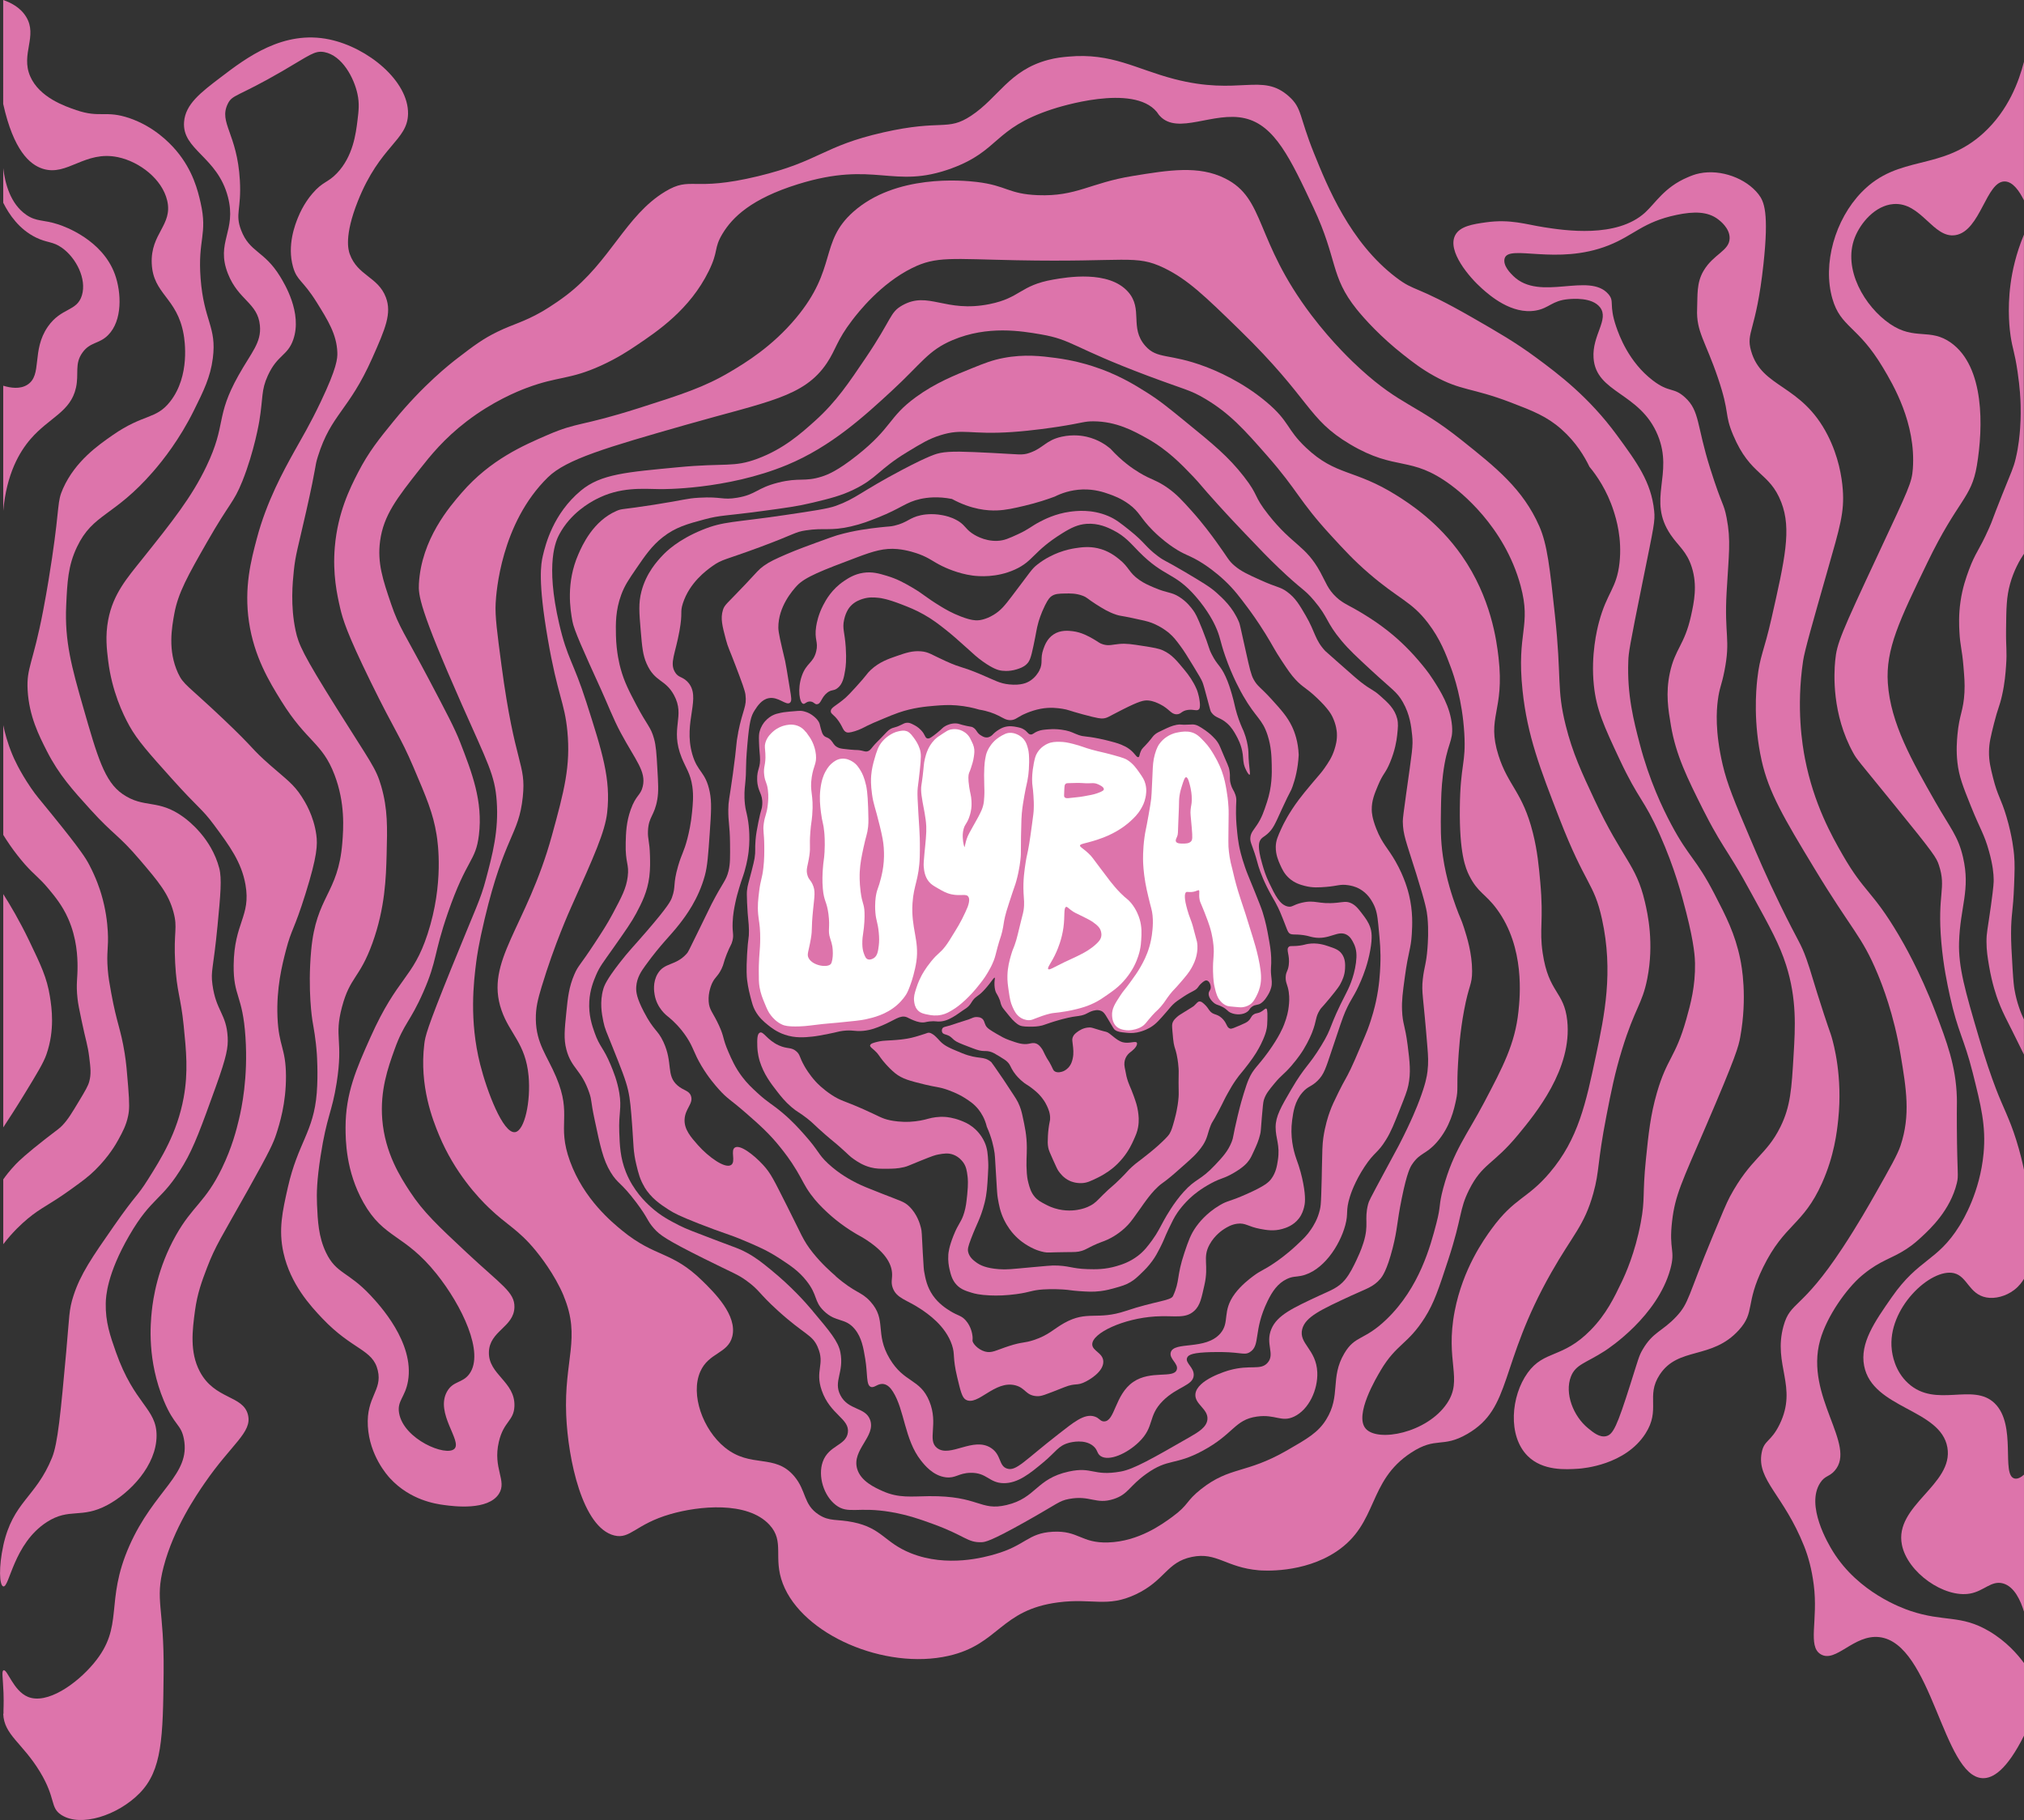 <?xml version="1.0" encoding="UTF-8"?> <svg xmlns="http://www.w3.org/2000/svg" viewBox="0 0 596.22 536.12"><rect x="0" y="0" width="596.22" height="536.12" fill="#333333" stroke="none"/><defs><style>.cls-1{fill:#dd74ab;}.cls-2{fill:#fff;stroke:#fff;stroke-miterlimit:10;stroke-width:.5px;}</style></defs><g id="_лой_2"><path class="cls-1" d="M267.08,299.63c-1.91-.74-3.65,.95-7.16,2.42-1.58,.66-3.31,1.39-5.67,1.61-2.52,.24-3.05-.36-5.95,0-1.36,.17-1.39,.32-4.29,.89-2.14,.42-3.36,.66-4.71,.8-2.24,.23-5,.51-8.16-.57-2.42-.83-4.03-2.12-4.96-2.87-1.14-.93-2.63-2.16-3.76-4.26-.61-1.13-.86-2.11-1.38-4.08-.68-2.56-.92-4.56-.97-4.98-.09-.8-.27-2.64,0-7.47,.3-5.26,.59-4.53,.55-7.06-.03-2.55-.33-3.15-.55-8.12-.11-2.44-.08-3.12,0-3.78,.17-1.49,.43-2,1.31-5.48,.51-2.01,.76-3.01,.9-3.85,.35-2.25,.06-2.65,.28-5.31,.15-1.85,.42-3.19,.84-5.35,.79-4.01,1.06-3.69,1.14-5.14,.2-3.42-1.37-3.61-1.5-7.3-.11-3.27,1.11-3.45,.81-7.04-.05-.66-.21-2.1-.27-4.23-.05-1.7,0-2.3,.18-2.95,.4-1.55,1.22-2.6,1.61-3.04,.83-.95,1.71-1.47,2.14-1.7,.85-.44,1.54-.6,2.5-.8,.35-.08,1-.21,2.68-.36,2-.18,3.01-.27,3.57-.18,.52,.08,2.06,.39,3.49,1.61,.58,.49,1.36,1.16,1.7,2.23,.13,.41,.12,.63,.36,1.43,.25,.83,.37,1.25,.61,1.64,.66,1.08,1.36,.61,2.4,1.76,.67,.74,.75,1.34,1.68,1.91,.26,.16,.46,.24,.69,.33,.57,.21,1.49,.3,3.31,.48,2.14,.21,2.11,.03,3.24,.28,.88,.19,1.28,.39,1.86,.21,.65-.2,.95-.68,1.52-1.38,.73-.91,1.61-1.7,2.41-2.55,1.41-1.5,2.12-2.25,2.62-2.55,1.17-.71,1.29-.31,3.31-1.31,.7-.35,1.15-.63,1.86-.62,.63,0,1.09,.23,1.72,.55,.52,.26,1.38,.7,2.23,1.59,1.35,1.39,1.14,2.29,1.91,2.48,.6,.15,1.35-.43,2.83-1.61,1.61-1.29,1.62-1.6,2.55-2.08,.4-.21,1.59-.81,3.1-.73,.85,.05,.92,.26,3.04,.73,1.52,.33,1.43,.21,1.78,.38,1.3,.64,1.13,1.68,2.57,2.48,.45,.25,.95,.59,1.66,.55,.81-.04,1.39-.54,1.61-.75,.41-.44,1.05-1.04,1.96-1.58,.4-.23,.9-.53,1.62-.74,1.44-.42,2.68-.19,3.51-.03,1.03,.19,1.51,.35,2,.62,1.32,.72,1.31,1.47,2.14,1.59,.71,.1,.84-.44,2.21-.97,.95-.37,1.72-.43,3.15-.54,1.31-.1,2.31-.04,2.71-.01,.6,.05,1.43,.15,2.35,.34,1.68,.35,2.2,.79,3.66,1.31,1.86,.66,1.8,.22,6.14,1.1,1.45,.3,2.36,.53,3.24,.76,2.18,.56,2.93,.87,3.31,1.03,.81,.35,1.61,.7,2.48,1.38,1.59,1.23,2,2.44,2.54,2.28,.39-.11,.25-.75,.74-1.81,.4-.87,.7-.9,2.16-2.57,1.36-1.56,1.3-1.77,2.07-2.38,.58-.46,1.16-.71,2.28-1.24,1.58-.76,2.59-1.24,4.04-1.52,1.33-.25,1.03,.11,3.76-.07,.67-.04,1.26-.1,2,.15,.5,.17,.94,.44,1.54,.8,.21,.13,.59,.37,1.11,.74,.57,.41,1.34,.97,2.22,1.85,.5,.5,.95,.96,1.42,1.66,.45,.68,.68,1.26,.8,1.54,2.16,5.24,2.48,5.41,2.71,6.96,.29,1.91-.12,2.18,.37,3.88,.45,1.56,.9,1.74,1.35,3.08,.52,1.54,.14,1.93,.18,5.54,.03,2.47,.24,4.42,.37,5.67,.1,.94,.22,2.11,.48,3.52,.21,1.14,.65,3.27,1.86,6.76,.7,2.02,.82,2.1,2.83,7.1,1.27,3.18,1.92,4.79,2.28,5.93,.93,2.93,1.37,5.28,1.72,7.24,.47,2.59,.74,4.07,.83,6.21,.11,2.78-.24,2.85,0,5.31,.13,1.34,.33,2.22,0,3.52-.3,1.18-.87,2.08-1.17,2.55-.45,.7-.89,1.38-1.72,2-1.04,.77-1.69,.33-2.76,1.1-.79,.57-.61,.87-1.28,1.41-1.3,1.04-3.45,1.06-4.96,.39-1.11-.5-.95-.96-2.56-1.78-1.21-.62-1.56-.5-2.25-1.01-.16-.12-1.85-1.41-1.71-2.95,.08-.79,.56-.86,.6-1.7,.03-.87-.45-1.95-1.16-2.08-.53-.1-1.03,.34-1.57,.81-.55,.48-.86,.95-.98,1.13-.79,1.13-1.65,1.07-4.21,2.76-1.95,1.29-2.28,1.56-2.48,1.72-1.12,.94-1.57,1.58-2.62,2.8-2.05,2.37-3.08,3.56-4.62,4.51-.38,.23-1.93,1.17-4.14,1.59-1.38,.26-2.49,.13-3.1,.07-1.67-.16-2.51-.24-3.32-.82-.38-.28-.41-.42-2.28-3.56-.66-1.11-1.01-1.68-1.74-2.02-.65-.3-1.26-.3-1.76-.22-1.9,.3-2.28,1.11-4.07,1.52-1.43,.32-1.8,.2-4,.69-1.17,.26-2.22,.56-2.69,.69-1.04,.29-1.85,.55-2.48,.76-1.99,.64-1.76,.64-2.41,.81-1.41,.36-2.51,.36-3.79,.36-1.99,0-2.61-.26-2.83-.36-.58-.27-.98-.62-1.45-1.02-.56-.48-.93-.9-1.66-1.79-1.29-1.58-1.94-2.36-2.14-2.76-.58-1.13-.25-1.19-.97-2.69-.55-1.16-.81-1.26-1.03-2.14-.25-1-.21-2.05-.21-2.21,.04-.92,.22-1.38,.07-1.45-.2-.09-.68,.69-1.54,1.79-.23,.29-1,1.27-1.84,2.14-1.65,1.7-2.13,1.46-3.12,2.83-.49,.67-.59,1.04-1.22,1.66-.45,.44-.8,.65-1.67,1.23-1.62,1.08-1.48,1.07-2.12,1.46-1.22,.75-2.57,1.58-4.35,1.77-1.29,.14-1.48-.2-3.31,0-1.24,.14-1.27,.31-2.07,.3-1.26-.02-2.32-.48-3.31-.9-.87-.37-.95-.5-1.34-.65Z"></path><path class="cls-1" d="M246.15,375.87c-1.3-1.13-4.07-3.54-6.75-6.9-2.91-3.65-3.37-5.46-7.5-13.59-3.89-7.65-4.71-9.63-7.16-12.28-2.8-3.02-6.76-6.04-8.28-5.05-1.33,.86,.33,4.09-1.05,5.09-1.78,1.28-6.77-2.4-9.75-5.75-2.11-2.38-4.13-4.65-4-7.61,.14-3.24,2.67-4.69,1.88-6.95-.57-1.64-2.13-1.51-3.93-3.06-3.5-3.01-1.28-6.59-4.19-12.86-1.7-3.64-2.78-3.15-5.75-8.86-2.04-3.93-2.36-5.76-2.25-7.38,.18-2.68,1.49-4.59,2.75-6.32,4.65-6.41,7.2-8.56,10-12.17,1.81-2.33,5.54-7.23,7.46-14.26,.76-2.79,.99-6.04,1.44-12.53,.42-6.03,.62-9.11,0-12.12-1.24-6.08-3.57-5.64-5.14-11.1-2.79-9.71,2.95-16.86-1.44-21.37-1.56-1.6-2.68-1.1-3.7-2.88-1.55-2.68,.15-5.31,1.37-12.1,1.02-5.69,.09-5.28,1-8.1,1.97-6.08,6.85-9.65,8.75-11,2.89-2.05,3.64-1.73,13.93-5.55,10.63-3.95,10.18-4.42,13.56-4.94,5.35-.82,7.12,.25,13.24-1.15,3.17-.72,5.51-1.65,7.9-2.6,7.09-2.81,8.23-4.54,12.59-5.5,2.08-.45,5.2-.8,9.29,0,5.85,3.18,10.61,3.47,13.21,3.38,2.7-.09,5.12-.66,8.18-1.38,3.74-.88,6.78-1.91,8.9-2.7,1.76-.88,4.6-1.99,8.2-2.1,3.57-.11,6.25,.82,7.9,1.4,1.2,.43,3.38,1.21,5.7,2.9,3.28,2.38,3.24,3.93,7.1,7.8,2.53,2.54,4.86,4.19,5.9,4.89,3.77,2.55,4.74,2.21,8.8,4.8,.98,.63,3.6,2.37,6.5,5.1,2.69,2.54,4.31,4.71,6.7,7.9,.76,1.01,2.86,3.86,5.3,7.8,2.22,3.58,2.54,4.54,4.8,7.94,1.78,2.68,2.67,4.02,4,5.45,2.33,2.5,2.98,2.25,6.4,5.5,3.27,3.12,4.13,4.74,4.5,5.5,1.12,2.33,1.27,4.26,1.3,4.71,.14,2.16-.36,3.78-.7,4.88-.73,2.34-1.82,3.91-3,5.6-1.01,1.44-1.42,1.77-3.7,4.5-1.7,2.04-2.71,3.24-3.8,4.7-3.04,4.07-4.56,7.22-5.1,8.4-1.11,2.43-1.67,3.68-1.7,5.5-.03,2.34,.8,4.2,1.3,5.3,.56,1.25,1.19,2.63,2.6,3.91,1.64,1.49,3.4,1.97,4.6,2.29,2.35,.62,4.27,.47,6.4,.3,3.29-.26,4.06-.86,6.4-.5,.75,.12,2,.32,3.4,1.1,2.3,1.28,3.41,3.23,3.9,4.12,1.09,1.98,1.34,3.76,1.6,6.37,.52,5.28,.77,7.91,.6,12.04-.1,2.3-.27,5.97-1.3,10.68-.3,1.38-1.05,4.55-2.5,8.37-.38,.99-.92,2.26-2,4.8-1.43,3.35-2.14,5.02-2.9,6.6-1.54,3.21-1.79,3.22-3.6,6.9-1.29,2.63-1.93,3.94-2.6,5.8-.47,1.3-1.38,4.06-1.9,7.7-.27,1.88-.31,4.08-.4,8.5-.04,1.87-.06,4.38-.2,8.1-.1,2.78-.17,3.51-.4,4.5-.65,2.83-1.93,4.8-2.6,5.8-1.2,1.8-2.3,2.83-4.3,4.7-2.83,2.65-5.36,4.43-6.5,5.2-3.32,2.26-3.85,2.08-6.3,3.92-.97,.73-3.44,2.59-5.3,5.07-3.97,5.29-1.42,8.4-4.32,11.77-4.36,5.05-13.67,2.23-14.61,5.58-.54,1.92,2.38,3.34,1.76,5.13-.93,2.66-7.61,.04-12.79,3.57-5.49,3.74-5.36,11.67-8.64,11.64-1.14-.01-1.29-.97-2.79-1.45-3.05-.98-6.3,1.85-10.62,5.19-9.98,7.75-12.43,11.01-15.13,10.16-2.52-.79-1.62-4.02-4.71-6.06-5.23-3.45-12.09,2.95-15.91,0-3.04-2.35,.51-7.02-2.31-13.84-2.74-6.63-7.38-5.3-11.65-12.46-4.51-7.56-.75-11.42-5.72-16.88-2.72-3-4.28-2.31-10.19-7.42Zm-56.37-26.27c2.04,3.37,4.75,5.16,7.13,6.7,1.68,1.09,3.31,1.92,8.86,4.11,7.73,3.04,8.51,2.96,13.42,5.03,3.91,1.65,6.9,2.93,10.57,5.34,3.13,2.05,5.53,3.63,7.81,6.53,3.4,4.31,2.12,5.94,5.11,8.85,3.62,3.53,6.26,1.89,9.12,5.36,2.03,2.47,2.55,5.55,3.08,8.78,.75,4.49,.21,7.7,1.65,8.24,1.1,.41,2.09-1.19,3.87-.82,1.18,.25,2,1.22,2.64,2.23,3.45,5.42,3.39,14.09,8.23,20.25,1.03,1.31,3.54,4.5,7.32,4.97,2.91,.36,3.78-1.25,7.28-1.32,4.87-.1,5.46,2.96,9.72,3.05,4.29,.08,7.92-2.95,11.8-6.18,3.7-3.08,4.35-4.86,7.48-5.7,.77-.21,4.58-1.14,7.09,.87,1.46,1.17,1.1,2.24,2.25,3.02,2.45,1.65,7.77-.71,11.27-4.11,4.77-4.62,2.51-7.59,7.08-12.16,4.21-4.2,8.9-4.46,9.08-7.5,.14-2.35-2.59-3.63-1.95-5.19,.4-.98,1.92-1.51,7.13-1.66,8.78-.24,9.55,1.14,11.37,0,3.19-1.98,.9-6.18,5.2-15.02,1.39-2.86,3.01-5.25,5.7-6.52,1.69-.8,2.61-.6,4.18-.92,6.42-1.31,11.37-8.86,13.01-14.9,1-3.69,.02-4.06,1.36-8.4,.23-.75,1.41-4.43,4.34-8.87,2.94-4.44,3.82-3.87,6.31-7.93,1.48-2.4,2.35-4.61,4.1-9.02,1.42-3.57,2.13-5.36,2.46-6.97,.79-3.82,.44-6.84-.2-11.88-.77-6.03-1.47-6.11-1.64-10.22-.12-2.93,.19-5.24,.82-9.86,1.07-7.87,1.77-8.04,2.05-12.65,.15-2.57,.37-6.59-.82-11.52-.26-1.1-1.3-5.18-3.97-9.85-2.3-4.04-3.91-5.17-5.66-9.61-1.27-3.21-1.35-4.95-1.35-5.64-.03-2.62,.78-4.61,1.84-7.14,1.56-3.73,2.13-3.35,3.57-6.83,1.45-3.5,1.91-6.36,2.08-7.99,.24-2.28,.36-3.41,0-4.87-.73-2.89-2.7-4.68-4.99-6.7-2.35-2.08-2.33-1.43-5.83-4.15-.64-.5-1.25-.99-7.07-6.14-2.17-1.91-3.25-2.87-3.3-2.93-3.1-3.33-2.86-5.45-5.74-10.4-1.87-3.21-3.07-5.27-5.54-7.06-2.09-1.51-2.72-1.12-7.84-3.44-3.74-1.69-5.61-2.54-7.54-4.16-1.9-1.59-1.93-2.28-5.41-7.07-1.39-1.92-3.95-5.43-7.28-9.13-2.81-3.12-4.35-4.83-6.93-6.68-3.41-2.44-4.8-2.37-8.46-4.57-2.16-1.3-5.25-3.47-8.53-7.07-1.18-1-3.58-2.75-7.07-3.54-.97-.22-3.79-.76-7.27,0-4.77,1.05-5.38,3.37-9.56,4.79-2.16,.73-2.84,.4-10.85,0-8.2-.41-12.36-.6-15.4,0-.99,.2-3,.65-11.24,4.99-12.3,6.48-13.45,8.42-19.56,10.61-2.29,.82-6.52,1.45-14.98,2.7-15.15,2.25-17.96,1.76-24.34,4.37-7.15,2.92-10.6,6.38-11.65,7.49-1.58,1.67-4.81,5.16-6.24,10.61-.9,3.44-.67,6.17-.21,11.62,.41,4.78,.61,7.17,1.76,9.73,2.43,5.44,5.44,4.48,8.01,9.16,3.5,6.4-1.28,9.67,2.31,18.54,1.22,3.02,2.57,4.6,3.12,8.42,.39,2.74,.16,5.15-.09,7.67-.3,3.15-.87,5.78-1.37,7.72-1.03,3.96-1.66,4.35-2.74,8.08-1.6,5.52-.58,5.87-1.8,9.24-.35,.96-.99,2.48-7.58,10.1-3.96,4.59-5.09,5.61-7.79,9.09-3.98,5.12-4.57,6.81-4.85,7.76-1.12,3.86-.45,7.33,0,9.55,.45,2.23,.92,3.05,2.7,7.51,2.6,6.48,3.89,9.72,4.58,12.69,.65,2.81,.85,5.51,1.25,10.91,.38,5.12,.26,7.26,1.21,11.14,.6,2.47,1.05,4.31,2.36,6.47Z"></path><path class="cls-1" d="M596.22,310.67c-2.99-6.08-4.43-8.93-5.15-10.35-.05-.09-.15-.29-.29-.57-.45-.91-1.27-2.61-2.11-4.82-.03-.09-.06-.16-.09-.23-.38-1.02-1.76-4.83-2.66-10.2-.42-2.52-.75-4.46-.75-7.14,0-2.68,.31-3.37,1.31-10.56,.82-5.89,.82-7.02,.81-7.71-.03-1.73-.23-4.2-1.37-8.3-1.44-5.2-2.5-6.23-5.37-13.38-2.31-5.75-3.48-8.71-3.94-12.79-.4-3.53-.15-6.41,0-8.13,.54-6.07,1.79-7.01,2.07-12.57,.13-2.6-.04-4.57-.3-7.69-.44-5.22-.96-5.86-1.18-10.05-.1-1.92-.25-5,.3-8.87,.59-4.2,1.7-7.25,2.51-9.46,1.95-5.26,2.9-5.48,5.91-12.27,1.24-2.79,.61-1.69,3.84-9.76,2.84-7.09,3.33-7.92,3.99-10.64,.93-3.81,1.19-7.16,1.33-9.02,.05-.66,.24-3.29,.15-6.8-.05-1.84-.19-5.01-.89-9.76-.88-6.03-1.47-6.62-2.07-10.64-.19-1.3-1.06-7.47,0-15.37,.49-3.68,1.55-8.76,3.94-14.49-.03,14.6-.04,29.2-.05,43.8,0,16.74,.01,33.48,.05,50.22-1.25,1.87-2.98,4.88-4.09,8.87-1.07,3.87-1.11,7.03-1.18,13.31-.07,5.75,.32,6.28,0,10.79-.16,2.25-.37,5.09-1.18,8.72-.78,3.48-1.22,3.7-2.37,8.28-.96,3.83-1.44,5.74-1.48,8.28-.04,2.77,.45,4.76,1.18,7.69,1.4,5.58,2.32,5.98,3.97,11.53,1.75,5.9,2.16,10.31,2.24,11.24,.24,2.71,.16,4.81,0,9.02-.3,7.91-.87,8.2-.89,14.04,0,2.86,.14,5.35,.44,10.35,.25,4.08,.4,5.28,.59,6.36,.67,3.81,1.85,6.79,2.76,8.72v10.35Z"></path><path class="cls-1" d="M.95,263.36c2.02,3.17,4.8,7.84,7.64,13.75,3.45,7.18,5.23,10.88,6.11,16.42,.54,3.37,1.49,9.86-1.02,17.06-.87,2.5-2.76,5.6-6.49,11.71-2.53,4.14-4.72,7.51-6.23,9.8v-68.74Z"></path><path class="cls-1" d="M.95,245.92c1.18,1.92,2.56,3.95,4.18,6.02,.73,.93,1.46,1.81,2.18,2.64,3.01,3.38,4.22,3.91,7,7.26,1.85,2.22,4.02,4.84,5.73,8.66,2.67,5.97,2.78,11.67,2.8,14,.04,3.7-.5,5.29,0,9.68,.18,1.6,.5,3.14,1.15,6.24,1.32,6.35,1.84,7.3,2.29,10.95,.41,3.3,.61,5.01,0,7.26-.35,1.29-1.21,2.74-2.93,5.6-2.21,3.69-3.35,5.57-4.96,7.26-.95,1-1.06,.93-4.77,3.82-5.92,4.62-8.03,6.66-8.87,7.53-.12,.12-.23,.24-.23,.24-1.68,1.78-2.83,3.29-3.56,4.33v19.1c2.73-3.55,5.35-5.97,7.19-7.51,4.1-3.41,6.09-3.85,12.92-8.78,3.3-2.38,5-3.62,7-5.6,3.95-3.9,6.06-7.53,6.87-9.04,1.2-2.21,2.23-4.1,2.8-6.87,.36-1.73,.44-3.34,0-8.78-.37-4.51-.55-6.76-1.02-9.68-1.17-7.29-2.3-8.66-3.95-17.7-.55-3.02-.83-4.57-1.02-6.87-.44-5.36,.28-6.35,0-11.33-.15-2.64-.59-6.54-1.91-10.95-.39-1.32-1.45-4.66-3.56-8.66-.95-1.81-2.36-4.2-10.95-14.77-4.05-4.98-4.66-5.59-6.23-7.89-3.48-5.1-5.09-8.88-5.47-9.8-1.43-3.44-2.22-6.47-2.67-8.66v32.34Z"></path><path class="cls-1" d="M.95,150.5c1-11,4.78-17.38,8.06-21.18,5.52-6.39,11.78-7.95,13.37-15.12,.93-4.22-.5-6.98,1.91-10.34,2.28-3.18,4.85-2.48,7.5-5.1,4.36-4.3,3.99-12.65,2.04-18-3.71-10.13-14.78-14.03-16.54-14.62-4.57-1.52-6.48-.75-9.55-2.86-4.74-3.27-6.24-9.29-6.79-13.75v10.19c1.77,3.53,4.71,7.83,9.65,10.25,3.36,1.64,4.92,1.09,7.64,3.02,4.19,2.97,7.34,9.17,5.89,14-1.45,4.83-6.07,3.55-10.03,9.23-4.9,7.04-1.52,14.32-6.08,17.14-2.15,1.33-4.88,.93-7.07,.26v36.88Z"></path><path class="cls-1" d="M.95,455.33c2.89-13.1,9.56-14.08,14.38-25.95,1.71-4.21,2.53-13.17,4.17-31.09,.98-10.73,.75-12.33,2.16-16.66,2.05-6.31,5.39-11.17,11.98-20.62,6.63-9.51,6.58-8.23,9.98-13.63,3.82-6.07,8.57-13.62,10.48-24.05,1.39-7.59,.75-13.85,0-21.28-.86-8.5-2.04-9.81-2.5-18.34-.51-9.46,.81-10.2-.5-15.04-1.47-5.43-4.33-8.85-9.98-15.47-6.32-7.4-7.63-7.18-14.45-14.7-5.27-5.81-9.3-10.26-12.86-17.24-2.33-4.58-5.24-10.3-5.67-17.97-.37-6.67,1.54-7.62,4.58-23.46,1.26-6.58,2.12-12.2,2.61-15.47,2.35-15.84,1.43-16.43,3.25-20.49,3.6-8.02,10.32-12.7,14.55-15.65,9.25-6.44,12.76-4.55,16.98-9.92,5.99-7.62,4.26-18.24,3.98-19.82-1.93-10.89-8.98-11.76-9.39-20.84-.4-8.91,6.25-11.31,4.55-18.56-1.47-6.29-8.1-11.43-14.49-12.78-9.82-2.07-14.9,5.72-22.16,3.41-3.87-1.23-8.62-5.43-11.66-19.1V0C2.96,.69,5.93,2.07,7.69,4.94c3.49,5.69-1.65,10.96,1.2,17.53,2.7,6.23,10.2,8.81,13.55,9.96,7.08,2.43,8.68-.04,15.74,2.39,6.99,2.41,11.54,6.95,13.75,9.56,4.94,5.85,6.38,11.9,7.16,15.33,2.13,9.38-.88,10.74,0,22.3,.96,12.66,4.81,14.21,3.6,23.53-.72,5.59-2.69,9.55-5.59,15.4-4.24,8.54-9.09,14.64-11.98,17.97-11.61,13.38-17.72,12.27-22.46,22.24-2.62,5.52-2.84,10.26-3.16,17.19-.49,10.58,1.62,18.18,4.99,29.95,4.2,14.64,6.29,21.96,11.64,25.63,6.39,4.39,10.4,1.27,17.97,6.81,1.42,1.04,8.17,6.21,10.48,15,.81,3.08,.38,7.74-.5,16.94-1.24,12.93-2.06,13.19-1.5,17.36,1.05,7.8,4.13,8.61,4.49,15.53,.15,2.95-.27,5.56-3.49,14.52-4.26,11.82-6.39,17.73-9.48,22.96-6.48,10.94-9.28,9.25-16.05,20.96-6.55,11.32-6.87,17.96-6.9,19.96-.1,5.44,1.27,9.45,2.99,14.32,5.48,15.53,11.99,16.55,11.98,24.61-.02,8.83-7.85,16.89-14.47,20.44-7.73,4.15-11.17,.73-17.83,5.01-9.87,6.34-11.04,19.42-12.86,18.97-1.17-.29-1.36-5.84,0-11.98Z"></path><path class="cls-1" d="M239.39,386.16c-2.22-2.64-6.3-7.2-12.18-12.01-2.69-2.2-4.48-3.65-7.3-5.18-2.04-1.11-2.87-1.31-9.6-3.86-5.53-2.1-8.34-3.16-10.21-4.13-2.79-1.43-5.51-2.82-8.45-5.5-1.48-1.35-5.06-4.69-7.27-10.21-1.69-4.24-1.82-7.89-1.96-11.79-.21-5.84,.78-6.91,0-11.59-.6-3.55-1.73-6.27-2.55-8.25-2.13-5.11-3.22-5.19-4.71-9.43-.76-2.14-1.8-5.2-1.57-9.21,.2-3.48,1.27-6.05,1.96-7.69,1.12-2.63,2.08-3.75,5.11-8.05,3.63-5.16,5.44-7.74,6.75-10.21,1.63-3.09,3.29-6.3,3.86-10.77,.3-2.35,.24-4.61,.2-6.12-.12-4.57-.72-4.9-.59-7.46,.21-4.24,1.89-4.26,2.75-9.23,.4-2.33,.27-4.63,0-9.23-.25-4.35-.38-6.52-.97-8.64-.97-3.54-1.95-3.73-5.25-10.02-2.1-4-3.52-6.71-4.59-10.61-.29-1.05-1.27-4.79-1.38-9.82-.07-3.37-.15-7.34,1.57-11.98,1.01-2.72,2.18-4.43,4.39-7.66,2.61-3.81,4.59-6.71,7.79-9.23,3.74-2.96,7.31-3.95,12.38-5.3,4.8-1.28,5.84-.94,17.09-2.46,6.92-.93,10.46-1.42,14.73-2.45,5.17-1.25,8.33-2.02,12.18-3.89,6.79-3.29,7.19-5.87,15.71-11.04,4.24-2.57,6.36-3.86,9.63-4.9,6.86-2.18,8.67-.09,21.45-.99,5.94-.42,11.9-1.32,13.52-1.57,7.03-1.09,7.39-1.58,10.21-1.57,6.78,.02,11.91,2.87,15.59,4.91,6.24,3.46,10.27,7.68,13.82,11.39,2.25,2.35,2.02,2.41,7.13,8.05,3.53,3.9,6.3,6.8,8.05,8.64,4.58,4.81,6.88,7.21,10.02,10.21,7.07,6.76,7.37,6.02,10.41,9.63,4.31,5.1,3.42,6.24,8.05,11.79,2.25,2.69,4.47,4.74,8.9,8.84,5.98,5.53,7.44,6.2,9.17,9.23,2.12,3.72,2.48,7.19,2.75,9.76,.34,3.27-.02,4.76-1.77,17.37-.66,4.77-.99,7.18-.98,8.03,.06,3.98,.92,5.73,3.93,15.34,2.82,9.04,3.15,11,3.34,12.94,.37,3.91,.12,7.4,0,9.04-.36,4.8-.97,5.43-1.38,9.14-.44,4.03,.14,4.65,1.38,20.32,.18,2.24,.32,4.22,0,6.88-.19,1.55-.58,3.71-2.36,8.45-.63,1.68-2.35,6.12-6.09,13.35-.43,.83-.21,.39-4.13,7.66-4.53,8.42-4.68,8.74-4.91,9.63-1.21,4.68,.34,5.92-1.38,11.39-.7,2.24-1.65,4.24-2.06,5.11-.86,1.81-1.91,3.99-3.31,5.7-2.05,2.48-4.25,3.18-7.59,4.73-7.94,3.7-12.42,5.79-14.14,9.81-1.9,4.44,1.18,7.43-1.16,10.02-2.09,2.32-5.02,.43-11.22,2.16-.62,.17-9.65,2.78-10.02,7.07-.25,2.98,3.87,4.35,3.54,7.46-.24,2.26-2.65,3.69-5.11,5.11-11.06,6.35-16.6,9.53-20.43,10.21-8.2,1.46-8.25-1.53-15.28,0-9.7,2.11-9.57,7.79-18.33,9.86-7.9,1.87-8.05-2.74-22.82-2.61-5.21,.05-8.92,.65-13.72-1.5-2.27-1.02-6.42-2.88-7.49-6.56-1.63-5.61,5.56-9.52,3.83-14.39-1.38-3.88-6.43-2.72-8.78-7.31-2.12-4.15,1.18-6.68,0-12.67-.63-3.18-3.14-6.16-8.17-12.13Zm1.49,10.69c2.24,5.08-.88,6.77,1.18,12.73,2.49,7.19,8.28,8.32,7.7,12.44-.54,3.84-5.67,3.69-7.4,8.59-1.47,4.17,.25,9.96,3.85,12.73,3.65,2.81,6.42,.38,16.29,2.07,5.1,.87,9.1,2.33,12.44,3.55,9.47,3.46,10.02,5.48,14.21,5.33,1.02-.04,2.54-.21,12.73-5.92,9.82-5.5,10.05-6.25,12.98-6.81,6.3-1.21,7.93,1.74,13.24,0,4.29-1.41,4.43-3.72,9.57-7.4,6.57-4.7,8.36-2.37,16.61-6.81,9.21-4.96,9.38-9.15,15.99-10.07,5.42-.76,7.2,1.8,10.96,0,4.37-2.09,7.02-7.96,6.81-13.03-.28-6.82-5.55-8.44-4.44-12.73,.93-3.61,5.52-5.73,14.51-9.89,4.45-2.05,6.41-2.49,8.5-4.92,.51-.59,1.92-2.34,3.64-9.08,1.44-5.65,1.19-7.33,2.67-14.61,1.56-7.7,2.55-9.3,3.07-10.07,2.4-3.53,4.06-2.8,7.29-6.51,3.95-4.54,5.06-9.74,5.63-12.38,.72-3.36,.16-3.39,.59-10.72,.22-3.66,.56-9.19,1.78-15.7,1.44-7.69,2.37-7.45,2.37-11.55,0-5.27-1.53-10.1-2.37-12.73-.91-2.86-1.12-2.75-2.37-6.22-1-2.79-2.87-8.1-3.85-14.81-.73-4.99-.67-8.78-.59-13.84,.05-3.24,.1-6.29,.59-10.28,1.18-9.48,3.08-9.54,2.67-14.41-.48-5.69-3.47-10.33-5.63-13.68-1.49-2.31-2.86-3.92-4.15-5.45-3.84-4.52-7.42-7.5-9.18-8.88-2.74-2.16-5.12-3.66-6.51-4.53-4.93-3.09-6.36-3.26-8.59-5.33-2.55-2.37-3.08-4.38-4.74-7.4-4.33-7.93-8.14-7.85-15.29-16.92-4.58-5.8-2.65-5.36-7.21-11.22-4.58-5.88-8.97-9.47-17.38-16.32-4.97-4.05-7.45-6.08-11.37-8.55-3.45-2.17-8.56-5.35-15.96-7.7-1.82-.58-5.64-1.7-10.66-2.37-4.14-.55-9.25-1.19-15.47,0-3.29,.63-5.51,1.51-9.11,2.96-5.28,2.13-11.03,4.44-16.71,8.59-8.13,5.93-6.84,8.85-17.34,17.17-5.73,4.54-8.63,5.67-10.36,6.22-5.18,1.64-6.57,.18-12.87,1.78-6.38,1.62-6.37,3.48-12.01,4.44-4.47,.76-4.59-.39-11.25,0-3.83,.22-4.03,.62-13.28,2.07-9.53,1.5-9.33,1.08-11,1.8-6.97,3.01-10.13,10.16-11.25,12.71-3.76,8.52-2.4,16.47-1.78,19.84,.48,2.61,3.14,8.49,8.45,20.14,1.92,4.22,3.57,8.58,5.76,12.66,4.43,8.24,7.54,11.37,6.51,15.81-.62,2.71-2,2.48-3.55,6.84-1.31,3.67-1.41,6.84-1.48,9.77-.15,6.19,1.08,6.12,.59,10.01-.43,3.42-1.77,5.93-4.44,10.94-1.64,3.07-3.1,5.3-5.33,8.7-4.36,6.65-4.8,6.49-5.92,9.07-1.62,3.73-1.95,6.9-2.37,11.05-.55,5.38-.82,8.06,0,11.16,1.48,5.6,4.43,5.92,6.74,12.73,.83,2.45,.33,2.06,1.56,7.85,1.68,7.94,2.52,11.91,4.74,15.55,2.15,3.53,2.91,2.75,7.53,8.88,3.7,4.92,3.09,5.26,5.25,7.7,1.65,1.86,3.39,3.22,14.76,8.88,9.14,4.55,9.84,4.58,12.5,6.51,3.96,2.88,3.45,3.58,9.28,8.86,8,7.24,10.01,6.89,11.68,10.69Z"></path><path class="cls-1" d="M.95,504.82c.23,6.26,5.64,8.55,10.82,17.1,4.82,7.96,2.88,10.51,6.32,12.72,5.71,3.67,16.59,.13,23.01-6.39,6.68-6.78,6.91-16.45,7.1-35.5,.19-19.41-2.65-21.1,0-31.24,2.98-11.38,9.65-21.09,12.07-24.61,8.01-11.65,14.05-14.94,12.78-20.12-1.43-5.84-9.8-4.44-14.2-12.78-3.03-5.74-2.16-12.26-1.42-17.84,.69-5.17,2.06-8.82,3.57-12.77,2.47-6.46,4.31-9.06,12.05-22.88,6.61-11.8,7.48-13.86,8.33-16.44,.94-2.89,2.91-9.06,2.86-17.16-.05-8.28-2.14-8.63-2.5-17.32-.35-8.54,1.37-15.37,2.5-19.7,1.65-6.35,2.36-5.8,5.72-16.52,3.54-11.29,3.6-14.59,3.22-17.44-.77-5.67-3.34-9.75-4.29-11.23-2.42-3.76-4.57-5.15-9.29-9.29-6.04-5.3-4.14-4.44-13.94-13.72-10.43-9.88-11.63-9.96-13.23-13.44-3.05-6.67-1.83-13.34-1.07-17.52,1.11-6.07,3.97-11.16,9.65-21.09,6.71-11.74,7.77-11.42,10.37-17.87,3.55-8.84,5-17.67,5-17.67,1.16-7.05,.51-9.07,2.5-13.43,2.84-6.23,5.84-5.8,7.51-10.64,2.72-7.88-2.65-16.58-3.93-18.67-4.67-7.58-8.93-6.99-11.44-13.58-1.85-4.86,.13-6.06-.36-14.66-.79-13.83-6.27-16.93-3.58-22.5,1.37-2.84,2.76-1.94,16.09-9.67,8.04-4.67,9.52-6.15,12.39-5.6,5.25,1.01,8.73,7.58,9.75,12.37,.6,2.81,.34,4.96,0,7.73-.47,3.83-1.29,10.59-6.06,15.58-2.75,2.88-4.12,2.35-7.22,5.98-.8,.93-2.76,3.38-4.24,7.04-.8,1.97-3.29,8.16-1.46,14.6,1.18,4.13,2.82,3.75,6.98,10.43,3.28,5.27,5.88,9.43,6.06,14.75,.06,1.74-.1,4.48-4.88,14.51-3.25,6.84-5.67,10.79-7.73,14.51-3.2,5.77-8.2,14.78-11.12,25.84-1.67,6.31-3.8,14.37-2.29,24.54,1.52,10.23,5.98,17.57,9.49,23.23,7.58,12.21,12.05,12.2,15.7,21.77,3.17,8.31,2.64,15.79,2.29,20.1-1.22,15.03-7.69,15.57-9.16,31.56-1.1,11.95,.36,20.74,.36,20.74,.36,2.17,.99,5.29,1.31,9.93,0,0,.41,5.84-.03,11.38-.92,11.56-5.52,14.61-8.51,27.81-1.58,7-2.81,12.42-1.31,19.23,2.06,9.33,8.03,15.76,11.45,19.37,8.96,9.44,14.89,9.04,16.36,15.38,1.37,5.9-3.43,7.69-2.94,16.36,.49,8.65,5.69,14.46,6.54,15.38,5.94,6.43,13.4,7.54,16.03,7.88,2.71,.36,12.81,1.69,16.03-3.3,2.51-3.9-1.88-7.43,0-15.38,1.42-6.02,4.42-6.06,4.58-10.47,.26-7.22-7.7-9.25-7.52-15.9,.16-6.29,7.36-7.33,7.52-13.22,.13-4.44-3.88-6.56-14.07-16.1-8.51-7.96-12.76-11.94-16.68-17.92-2.86-4.36-7.37-11.4-8.18-21.27-.7-8.57,1.7-15.31,3.6-20.6,2.82-7.89,4.56-8,8.51-17.01,4.13-9.43,2.96-10.97,7.2-23.23,5.63-16.28,8.2-15.03,9.16-23.01,1.2-9.95-2.03-18.28-5.56-27.37-1.55-3.99-4.09-8.8-9.16-18.42-7.06-13.37-8.83-15.4-11.12-22.15-2.45-7.19-4.14-12.18-3.27-18.65,1.03-7.59,4.97-12.62,11.78-21.26,2.97-3.77,7.01-8.84,13.74-13.99,7.67-5.86,14.82-8.77,17.67-9.84,9.36-3.51,12.56-2.31,21.96-6.6,4.81-2.2,8.15-4.42,10.33-5.89,6.28-4.22,15.79-10.62,21.34-21.94,2.98-6.07,1.38-6.54,4.03-10.96,2.95-4.91,8.56-10.35,22.2-14.6,22.85-7.12,27.99,1.66,45.27-4.67,14.19-5.2,12.29-11.7,29.5-17.38,2.14-.71,23.98-7.69,30.96,.73,.49,.6,.39,.64,.88,1.17,5.31,5.8,15.86-1.44,25.12,.73,8.78,2.06,13.38,11.86,20.15,26.29,7.24,15.43,4.88,20.14,12.72,29.93,2.42,3.01,7.19,8.25,13.73,13.39,2.63,2.07,5.27,4.15,9.07,6.26,8.02,4.46,11.06,3.42,22.46,7.77,6.71,2.56,10.81,4.17,15.12,7.99,4.33,3.84,6.82,8.11,8.21,11.01,2.07,2.5,5.15,6.86,7.13,13.02,.74,2.3,2.52,8.07,1.73,15.27-.84,7.65-3.68,8.62-6.05,17.49-.57,2.14-2.43,9.66-1.51,18.57,.73,7.16,3.02,12.14,7.56,21.81,5.81,12.37,7.08,11.43,11.88,22.24,4.39,9.88,6.41,17.6,7.77,22.89,2.45,9.51,2.57,13.67,2.59,14.92,.12,6.85-1.29,12-2.59,16.61-3.18,11.29-5.66,11.29-8.64,21.6-1.9,6.59-2.46,12-3.24,19.65-1.07,10.49-.17,11.44-1.51,18.57-1.67,8.92-4.54,15.25-5.62,17.49-2.17,4.54-4.53,9.49-9.16,14.2-8.26,8.43-13.66,5.82-18.53,12.56-4.95,6.85-5.93,18.61,0,24.51,4.46,4.44,11.24,3.99,14.95,3.75,1.37-.09,13.79-1.09,19.73-10.33,4.59-7.14,.06-11.02,4.19-17.34,5.48-8.39,15.32-4.34,23.32-13.15,4.9-5.4,1.78-7.56,7.17-18.53,6.3-12.81,11.74-12.29,17.34-24.78,3.61-8.05,4.4-15.09,4.78-18.76,1.33-12.72-1.39-22.35-1.93-24.22-.47-1.6-.37-.99-2.26-6.73-3.27-9.96-3.73-12.27-5.16-16.27-1.76-4.93-2.23-4.67-7.73-15.95-4.07-8.34-6.75-14.63-9.02-19.98-4.38-10.3-6.6-15.57-7.94-21.32-2.29-9.87-1.81-15.95-1.44-18.91,.5-3.93,1.07-4.22,1.96-8.74,1.86-9.45-.08-10.43,.64-23.2,.63-11.2,1.32-15.1,0-21.91-.87-4.49-1.23-3.12-4.83-14.5-4.04-12.76-3.03-16.93-7.41-20.94-3.45-3.16-4.56-1.23-9.51-5.02-7.11-5.44-9.92-13.33-10.77-15.8-2.28-6.66-.39-7.39-2.31-9.62-5.66-6.6-20.16,2.33-27.99-5.32-.79-.77-3.13-3.05-2.58-5.16,1.14-4.35,15.33,2.17,30.61-3.87,7.54-2.98,10.07-6.88,19.98-8.97,5.2-1.1,9.23-1.03,12.27,1.26,.56,.42,3.48,2.62,3.43,5.59-.06,3.75-4.75,4.63-7.68,9.6-2.12,3.6-1.73,7.15-1.9,11.21-.29,6.73,2.43,9.42,6.12,20.3,3.65,10.76,1.78,10.44,4.51,16.91,5.13,12.14,10.67,10.71,14.18,19.82,3.05,7.91,1.06,16.66-2.9,34.15-2.26,9.98-3.41,10.91-4.19,17.93-.38,3.43-1.17,12.87,1.29,23.95,2.09,9.4,6.57,16.95,15.47,31.66,11.24,18.61,13.97,19.82,18.69,31.15,1.32,3.16,4.79,11.91,6.76,23.78,1.69,10.11,2.98,17.86,0,26.82-.88,2.66-3.06,6.5-7.41,14.18-1.78,3.14-5.27,9.28-9.67,15.95-12.19,18.53-15.34,15.6-17.4,23.03-3.18,11.5,4.29,17.8-1.15,28.97-2.58,5.29-4.58,4.54-5.29,8.38-1.5,8.05,6.47,12.32,12.52,27.51,1.22,3.07,2.23,6.71,2.83,11.37,1.35,10.43-1.9,18.09,2.05,20.46,4.45,2.67,9.71-5.89,17.24-5.05,15.53,1.74,18.74,41.05,30.42,41.55,3.02,.13,7.12-2.31,12.27-12.61v-21.24c-1.92-2.6-5.22-6.43-10.3-9.43-8.45-4.99-13.24-2.63-23.24-6-2.42-.82-15.22-5.37-22.75-17.43-1.49-2.39-8.09-13.57-3.82-20.24,1.43-2.23,2.67-1.77,4.29-3.61,6.66-7.58-8.9-21.84-4.29-38.43,1.98-7.13,7.85-15.28,12.21-18.98,.31-.26,.58-.48,.58-.48,5.08-4.15,8.19-4.51,12.61-7.4,2.12-1.38,3.5-2.67,4.63-3.72,2.4-2.23,8.32-7.73,10.25-15.73,.58-2.41,.09-2.12,0-16.55-.04-6.58,.06-6.73,0-8.66-.27-9.23-2.9-16.25-6.35-25.29-4.56-11.92-9.51-20.42-10.9-22.75-7.64-12.89-9.97-12.26-16.36-23.37-3.18-5.53-8.51-14.98-11.12-28.36-.76-3.88-2.63-14.97-.56-28.87,.43-2.91,2.7-10.85,7.23-26.74,3.63-12.72,4.97-17.02,4.45-23.78-.28-3.64-1.23-9.64-4.45-15.94-7.78-15.22-19.36-13.69-22.55-24.8-1.62-5.63,1.48-5.59,3.64-25.57,1.65-15.22,.2-18.48-1.48-20.62-3.64-4.65-11.01-7.42-17.32-6.14-1.49,.3-2.55,.75-3.62,1.21-6.78,2.9-9.33,7.5-12.44,10.34-8.38,7.65-23.79,5.26-29.78,4.33-5.42-.84-9.87-2.46-17.14-1.44-3.78,.53-7.62,1.12-9.02,3.79-2.45,4.65,4.12,12.38,7.94,15.76,2.18,1.93,8.67,7.68,15.8,6.43,3.93-.69,4.77-2.93,9.57-3.35,1.29-.11,7-.62,9.34,2.39,2.78,3.59-2.35,8.17-1.9,14.91,.7,10.43,13.68,10.08,18.91,22.75,4.8,11.64-3.23,18.97,3.81,29.35,2.34,3.44,4.74,4.88,6.22,9.57,1.7,5.38,.67,10.25-.24,14.36-1.92,8.62-4.7,9.61-6.22,16.76-1.29,6.03-.48,10.81,.32,15.54,1.48,8.75,4.87,15.53,9.45,24.69,1.39,2.78,2.73,5.2,2.82,5.35,2.46,4.44,3.97,6.57,6.4,10.56,1.95,3.19,3.2,5.47,5.24,9.19,5.34,9.71,8.09,14.71,10.01,20.73,3.19,10.01,2.69,18.44,2.22,26.34-.6,10.16-.9,15.25-3.89,21.32-4.17,8.46-8.69,9.08-14.9,20.6-.96,1.79-2.37,5.17-5.18,11.95-7.22,17.39-6.82,19.3-10.56,23.31-4.16,4.46-6.89,4.49-9.96,9.76-1.1,1.89-1.21,2.67-3.59,10.16-3.95,12.46-5.1,14.88-7.17,15.34-1.91,.42-3.69-1.02-5.29-2.33-4.39-3.57-6.98-10.31-5.07-15.22,1.41-3.63,4.39-3.95,9.97-7.55,1.34-.87,15.51-10.26,19.32-24.11,1.59-5.77-.51-5.46,.53-14.24,.89-7.54,2.86-11.41,9.83-27.59,9.07-21.05,9.74-23.8,10.23-26.51,2.15-11.89,.43-20.9,0-23-1.53-7.46-4.19-12.59-7.61-19.2-5.46-10.55-7.43-10.56-12.68-20.39-2.57-4.81-6.5-13.04-9.3-23.74-1.75-6.7-3.79-14.46-3.38-24.55,.09-2.34,.28-3.84,4.23-23.32,3.36-16.57,3.7-17.81,3.38-20.86-.87-8.48-5.06-14.19-10.99-22.28-8.27-11.28-17.28-18.03-23.67-22.75-6.27-4.63-11.34-7.53-18.92-11.89-17.18-9.85-16.69-7.4-22.5-11.84-13.55-10.34-20.13-26.66-24.13-36.56-4.42-10.95-3.45-13.22-7.37-16.73-7.96-7.14-14.51-.08-33.87-5.14-11.27-2.94-18.32-7.75-31.11-6.58-1.79,.16-3.57,.33-5.94,.96-11.51,3.06-14.66,11.15-22.72,16.47-7.06,4.66-8.41,.95-25.83,4.89-17.97,4.07-18.66,8.5-36.92,12.91-19.56,4.72-19.62-.17-27.42,4.56-11.59,7.03-16.08,20.59-28.98,30.46-3.8,2.9-7.34,4.92-7.34,4.92-5.44,3.09-8.28,3.58-12.98,5.86-4.36,2.11-7.07,4.18-11.68,7.71-2.27,1.73-10.26,7.99-18.93,18.62-4.18,5.13-7.35,9.02-10.51,15.16-2.31,4.49-5.97,11.76-6.83,21.9-.69,8.04,.69,14.2,1.58,18.05,.74,3.2,1.94,7.32,8.94,21.62,7.3,14.92,8.65,15.88,12.62,25.17,3.87,9.07,5.81,13.61,6.83,19.93,.37,2.31,2.19,14.41-2.63,29.21-4.36,13.37-8.75,12.43-16.82,30.43-4.22,9.41-7.34,16.57-7.36,26.55,0,3.82,.08,12.96,5.26,22.17,6.04,10.75,12.02,9.12,21.55,21.03,7.43,9.29,14.2,23.27,9.65,29.48-2.01,2.75-4.78,1.99-6.57,5.18-3.56,6.35,4.51,14.55,2.18,16.86-2.43,2.41-14.95-2.76-16.3-10.51-.64-3.66,1.8-4.62,2.63-9.46,1.95-11.33-8.55-22.55-11.04-25.22-6.64-7.1-10.11-6.31-13.14-12.66-2.2-4.61-2.41-9.26-2.63-14.17-.14-3.23-.05-7.07,1.05-14.19,1.83-11.86,3.35-12.79,4.73-21.55,2.03-12.83-.83-13.35,1.58-22.4,2.39-8.97,5.16-8.32,8.94-18.73,3.78-10.44,4.03-19.45,4.21-26.16,.21-7.97,.36-13.35-1.58-20.09-1.56-5.44-3.1-7-13.14-23.02-9.98-15.93-11.23-18.83-12.09-22.84-1.58-7.4-.88-14.18-.53-17.64,.49-4.78,1.23-6.81,3.68-17.66,3.24-14.35,2.37-12.68,3.41-16.01,3.93-12.54,9.07-13.35,16.04-29.03,3.87-8.7,5.76-13.14,3.99-17.84-2.3-6.09-8.34-6.34-10.65-12.78-.38-1.07-1.72-5.24,2.41-15.6,6.54-16.4,14.62-17.8,14.77-25.66,.18-9.67-11.79-19.53-23.13-21.93-13.63-2.88-24.51,5.4-32.07,11.16-5.88,4.47-10.38,7.9-10.78,13.14-.62,8.26,9.81,10.15,12.92,22.08,2.64,10.12-3.68,13.27,0,22.61,3.11,7.89,8.78,8.56,9.42,15.25,.49,5.07-2.48,7.88-6.31,14.72-6.93,12.37-3.42,14.19-9.46,26.81-4.36,9.1-10.05,16.22-18.93,27.34-4.41,5.52-8.54,10.2-9.99,17.87-.9,4.76-.41,8.75,0,12.07,1.1,8.9,4.28,15.6,6.24,19.13,2.37,4.27,5.76,8.05,12.53,15.6,7.95,8.87,8.78,8.7,12.38,13.56,4.57,6.17,8.11,10.95,9.29,17.62,1.65,9.37-3.35,11.16-3.48,23.74-.1,9.34,2.65,8.61,3.48,21.22,.79,11.93-1.13,20.88-1.93,24.22-.7,2.93-2,8.17-5.03,14.41-4.89,10.06-8.58,10.93-13.54,19.74-5.41,9.6-6.71,18.63-7.09,22.24-.4,3.8-1.4,14.64,3.55,26.48,3.12,7.47,5.05,6.79,5.9,11.24,2.03,10.57-8.74,14.93-16.05,31.46-7.45,16.84-1.27,23.58-10.52,34.66-5.11,6.12-13.77,12.17-19.38,9.85-4.34-1.79-6.07-8.28-7.19-7.81-.6,.25-.17,2.12,0,6.58,.13,3.55-.05,4.89,0,6.2Z"></path><path class="cls-1" d="M596.22,59.04c-1.34-2.71-3.23-5.5-5.61-5.59-5.55-.19-7.15,14.57-14.56,15.81-6.59,1.1-10.07-9.8-18.3-9.15-5.43,.43-9.71,5.62-11.37,9.86-3.64,9.3,2.92,20.37,10.37,25.45,7.34,5,11.75,1.07,18.01,5.58,9.88,7.12,9.47,24.82,7.58,36.13-1.64,9.79-5.52,9.85-14.57,28.56-8.22,17-12.34,25.51-11.66,35.55,.8,11.83,7.13,22.94,13.99,34.97,4.45,7.81,6.72,10.08,8.16,16.32,2.23,9.66-.85,14.54-1.17,25.06-.22,7.26,1.79,14.27,5.83,27.97,1.95,6.63,3.6,11.4,5.04,15.17,2.07,5.43,3.97,8.72,5.95,15.01,1.16,3.69,1.88,6.79,2.31,8.86v32.09c-.5,.86-1.4,2.16-2.9,3.3-2.45,1.86-5.62,2.68-8.17,2.21-5.12-.94-5.59-6.19-9.53-7.15-6.81-1.65-19.82,10.45-18.34,22.59,.14,1.15,.75,6.14,4.84,9.86,8.18,7.44,19.04-.36,25.46,5.87,6.6,6.4,1.82,21.12,5.83,22.15,1.07,.27,2.19-.57,2.81-1.13v40.34c-.97-3.13-2.79-7.39-6.22-8.31-3.42-.91-5.55,2.26-9.65,3-7.58,1.38-18.44-6.16-20.09-14.35-2.34-11.64,15.32-17.71,13.39-28.7-1.99-11.38-22.06-11.35-24.52-24.03-1.3-6.7,3.09-12.98,8.17-20.26,7.98-11.42,13.31-10.41,19.9-20.97,1.16-1.86,6.04-9.97,7.11-21.32,.76-8.07-.76-14.09-3.2-23.81-2.59-10.3-4.35-11.76-6.75-22.74-.74-3.4-1.88-8.68-2.49-15.64-1.26-14.49,1.56-15.81-.71-22.74-.72-2.21-1.42-3.34-13.15-17.77-10.68-13.15-10.98-13.29-12.08-15.28-6.33-11.44-5.69-23.35-5.33-27.14,.48-5.12,1.6-7.75,12.72-31.53,9.03-19.32,9.86-20.95,10.16-25.06,.96-13.41-5.85-24.85-8.81-29.8-7.41-12.43-12.45-11.76-14.9-20.32-2.92-10.19,.75-23.27,8.65-31.38,11-11.3,23.32-5.91,35.89-17.41,7.31-6.69,10.42-15.18,11.9-20.97V59.04Z"></path></g><g id="_лой_8"><path class="cls-1" d="M166.09,381.82c-2.72-6.54-7.24-12.15-8.3-13.44-5.24-6.37-8.3-7.31-13.83-12.65-2.9-2.79-10-10.2-14.62-21.34-1.84-4.44-5.86-14.46-4.35-26.87,.28-2.29,.71-4.35,7.9-22.13,7.54-18.64,8.59-20.14,10.27-26.48,1.9-7.15,3.78-14.2,3.16-22.92-.54-7.69-2.64-11.21-10.27-28.45-12.56-28.38-12.83-32.29-12.65-35.57,.73-13.13,9.03-22.7,12.65-26.87,8.42-9.7,18.11-13.89,25.29-16.99,9-3.89,9.6-2.4,26.87-7.9,12.79-4.07,19.33-6.2,26.87-10.67,4.47-2.65,12.33-7.4,19.36-15.81,12.29-14.69,6.85-22.35,16.88-31.3,12.48-11.14,32.19-9.34,36.4-8.83,8.88,1.06,9.25,3.55,18.02,3.89,11.41,.44,15.33-3.61,27.92-5.65,10.75-1.75,19.45-3.16,27.21,.71,12.01,5.99,8.59,18.06,25.44,40.29,6.27,8.26,12.26,13.88,14.49,15.9,11.92,10.85,16.33,10.21,29.68,20.85,10.23,8.15,18.14,14.45,22.97,25.44,2.35,5.36,3.1,12.29,4.59,26.15,2.03,18.83,.44,21.54,3.18,32.51,2.03,8.13,4.71,13.85,8.48,21.91,8.26,17.65,12.23,18.88,14.84,30.04,.83,3.52,2.76,12.17,.71,22.62-1.51,7.66-3.64,8.55-7.42,20.85-2.17,7.05-3.24,12.54-4.59,19.44-2.8,14.31-2.01,16.21-3.89,22.97-2.65,9.52-5.98,12.08-12.37,23.32-15.57,27.42-11.44,39.85-24.73,47.55-7.42,4.3-9.1,.66-16.54,5.51-13.04,8.51-9.55,20.8-22.06,29.15-9.75,6.5-21.71,5.61-22.84,5.51-9.75-.85-12.35-5.44-19.69-3.94-7.5,1.53-7.87,6.94-16.54,11.03-8.45,3.99-12.77,1.05-22.84,2.36-17.13,2.23-17.4,12.37-32.3,15.75-18.79,4.27-43.08-6.23-48.84-21.27-2.97-7.75,.66-12.35-3.94-17.33-6.5-7.04-20.83-5.55-29.15-3.15-10.31,2.97-11.81,7.46-16.54,6.3-9.42-2.3-13.64-22.49-14.18-35.45-.68-16.32,4.4-22.72-.72-35.03Zm-8.25-81.58c.1,7.17,3.32,10.69,5.98,16.99,4.85,11.49,.08,13.86,4.09,24.85,4.08,11.2,12.41,17.99,15.41,20.45,9.8,8,14.52,5.89,23.59,14.78,3.49,3.42,10.34,10.13,8.81,16.36-1.27,5.13-6.94,4.69-9.44,10.38-2.95,6.73,.75,17.06,7.24,22.33,7.69,6.25,14.7,1.66,20.45,8.49,3.66,4.35,2.6,8.33,7.24,11.32,3.18,2.06,5.32,1.23,10.07,2.2,8.57,1.75,9.23,6,16.99,9.12,10.78,4.34,21.93,1.15,24.85,.31,9.05-2.59,9.62-6.2,16.99-6.61,7.66-.42,8.33,3.42,16.36,3.15,8.96-.3,15.88-5.36,18.87-7.55,5.01-3.67,3.84-4.51,8.49-8.18,8.52-6.71,13.16-4.43,25.17-11.32,6.18-3.55,9.27-5.33,11.64-9.12,4.44-7.11,1.09-12.29,5.35-19.5,3.21-5.45,5.8-3.65,12.46-10.07,9.73-9.38,12.93-21.63,14.64-28.15,1.5-5.73,.58-4.99,2.06-10.51,2.94-10.91,7.09-15.8,12.01-25.15,5.6-10.63,9.12-17.32,10.13-26.83,.45-4.21,2.01-18.86-6.38-30.21-3.38-4.57-5.51-4.73-8.07-9.76-1.15-2.27-2.96-6.63-2.81-20.08,.14-12.95,1.86-12.89,1.31-21.96-.59-9.82-3.02-16.84-3.94-19.33-1.45-3.89-3.11-8.37-6.76-13.14-4.93-6.44-8.48-6.89-17.45-14.64-4.33-3.74-7.06-6.7-11.07-11.07-9.65-10.5-9.63-13.04-18.77-23.46-6.78-7.73-11.07-12.55-18.39-16.89-4.49-2.66-5.84-2.61-16.89-6.76-22.31-8.38-22.11-10.59-31.53-12.2-5.63-.96-15.59-2.66-25.9,1.69-7.28,3.07-9.08,6.78-18.01,15.01-7.91,7.29-17.76,16.37-30.78,21.77-17.94,7.44-37.34,7.13-37.34,7.13-5.38-.09-11.91-.7-18.95,3-1.77,.93-7.44,4.01-10.83,10.36-.91,1.71-4.18,8.38,0,26.37,2.4,10.32,4.15,11.03,8,23.07,4.7,14.69,7.23,22.61,6.12,32.49-.64,5.65-3.88,12.87-10.36,27.31-.74,1.64-5.13,11.38-8.95,24.01-1.09,3.62-1.75,6.17-1.7,9.52Zm248.92,103.37c-1.31,2.19-7.89,13.2-4.48,17.2,3.52,4.14,18.11,1.3,23.97-7.42,4.82-7.17-.63-12.31,2.28-27.24,2.42-12.41,8.56-20.99,10.84-24.13,6.79-9.3,10.46-8.71,17.12-16.55,8.45-9.95,10.67-20.48,13.7-34.81,2.42-11.47,5.14-24.38,1.71-39.95-2.38-10.81-4.82-9.72-12.56-29.68-5.63-14.53-9.45-24.37-10.84-37.67-1.81-17.23,2.69-18.76-.57-30.82-4.79-17.71-18.13-27.89-20.55-29.68-12.01-8.87-15.97-3.86-29.68-11.99-12.69-7.53-11.39-13.07-32.53-33.67-10.18-9.92-15.28-14.89-22.26-18.26-8.43-4.08-11.06-1.64-43.38-2.28-19.32-.38-23.73-1.23-30.82,2.28-9.3,4.6-15.9,13.06-17.69,15.41-4.57,5.96-4.75,8.56-7.42,12.56-6.74,10.09-17.45,11.34-41.66,18.26-23.31,6.66-35.08,10.1-40.52,15.41-13.87,13.53-15.25,34.07-15.41,37.1-.21,3.82,.43,8.63,1.71,18.26,3.96,29.82,7.32,28.81,6.28,38.81-1.18,11.36-5.38,11.37-11.23,35.91-1.78,7.45-2.29,11.25-2.47,12.61-.76,5.89-2.13,17.28,1.14,30.25,1.99,7.9,6.73,20.44,10.27,19.98,2.84-.38,4.68-9.09,4-16.55-.89-9.64-5.57-12.37-7.99-19.4-4.99-14.47,7.4-24.35,14.84-51.37,3.64-13.21,5.56-20.53,4.57-30.82-.83-8.59-2.87-10.37-5.76-27.13-2.95-17.08-2.03-22.12-1.45-24.57,.79-3.34,3.05-12.37,11.2-19.15,5.9-4.91,13.55-5.43,28.55-6.87,14.19-1.36,16.34,.14,23.49-2.53,7.74-2.89,12.84-7.47,16.99-11.2,6.22-5.6,9.96-11.25,14.82-18.43,7.93-11.72,7.09-13.44,10.84-15.54,7.71-4.32,12.53,2.27,25.66-.36,9.21-1.85,8.93-5.51,18.79-7.23,3.88-.68,16.33-2.84,22.04,3.61,4.52,5.1,.34,10.53,5.06,15.9,3.58,4.08,6.98,2.09,17.71,6.14,3,1.13,10.8,4.34,18.07,10.48,6.85,5.79,5.7,7.82,11.56,13.37,8.93,8.45,14.2,6.21,26.74,14.09,3.72,2.34,12.22,7.8,19.15,17.71,8.66,12.38,10.28,25.16,10.84,30,1.85,16.02-3.64,17.48,0,28.91,2.86,8.99,7.08,10.69,10.12,22.77,1.35,5.36,1.76,9.98,2.17,14.46,1.06,11.7-.35,13.77,.72,20.96,1.76,11.82,6.29,11.16,7.23,19.88,1.53,14.22-9.31,27.37-14.46,33.61-7.35,8.92-10.52,8.39-14.46,16.26-2.96,5.93-1.94,7.77-6.14,20.6-2.77,8.46-4.16,12.7-6.87,16.99-5.04,7.99-8.31,7.68-13.01,15.54Z"></path></g><g id="_лой_5"><path class="cls-1" d="M232.69,207.01c.66-.5,.36-1.78,.02-3.89-.84-5.13-1.25-7.7-1.43-8.43-1.33-5.59-2-8.39-2-9.81-.03-6.25,4.28-11.01,5.38-12.24,2.41-2.67,7.53-4.6,17.75-8.45,4.95-1.87,8.07-2.81,11.99-2.45,2.98,.28,5.66,1.24,6.34,1.49,3.06,1.14,3.93,2.11,6.72,3.49,.83,.41,4.65,2.24,9.01,2.82,1.82,.24,7.08,.7,12.53-1.78,5.49-2.5,5.28-5.29,13.86-10.64,2.71-1.69,4.68-2.62,7.2-2.81,3.55-.26,6.35,1.11,7.83,1.86,3.55,1.78,5.22,3.93,7.58,6.32,7.6,7.72,10.4,5.9,16.78,13.24,3.67,4.22,5.39,7.86,5.75,8.65,1.51,3.26,1.34,4.33,2.9,8.83,2.14,6.19,4.7,10.71,5.35,11.83,3.78,6.54,5.58,6.7,7.14,11.5,1.11,3.43,1.18,6.38,1.23,8.78,.06,2.49,.11,6.42-1.41,10.99-.92,2.77-1.49,4.49-2.85,6.57-1.11,1.69-1.92,2.38-2.04,3.89-.09,1.2,.34,1.79,1.27,4.57,.65,1.95,.69,2.44,1.13,3.85,.6,1.93,1.71,4.85,3.9,8.73,1.57,2.63,2.41,4.5,2.89,5.76,.28,.71,.59,1.41,.85,2.13,.66,1.79,1.02,2.67,1.32,2.98,.75,.77,1.6,.28,4.35,.68,1.47,.22,1.78,.44,2.81,.63,4.77,.9,7.21-2.24,9.89-.74,1.07,.6,1.58,1.61,2.05,2.55,.89,1.78,.93,3.59,.66,5.68-.59,4.5-2.34,7.89-2.77,8.73-5.63,10.92-3.84,9.76-7.47,15.71-3.71,6.08-4.71,5.86-8.8,12.85-3.08,5.26-4.61,7.95-4.63,11.11-.01,3.47,1.36,5.26,.66,9.78-.27,1.77-.58,3.6-1.88,5.4-.76,1.06-1.9,2.16-7.28,4.55-5.38,2.4-5.47,1.84-7.9,3.27-4.07,2.38-6.33,5.4-7.01,6.35-1.63,2.29-2.28,4.2-3.44,7.63-2.41,7.16-1.28,8.26-3.38,12.82-.63,1.37-5.35,1.5-13.89,4.37-8.52,2.86-11.32-.25-18.17,3.58-3.16,1.77-4.54,3.54-8.91,4.99-3.02,1-3.28,.46-7.36,1.78-3.83,1.24-5.07,2.19-7.11,1.6-2.17-.63-3.68-2.55-3.62-3.25,0-.08,.08-.6,0-1.28-.07-.58-.36-2.78-2.01-4.64-1.32-1.49-2.21-1.28-4.63-2.79-1.1-.69-3.32-2.09-5.02-4.53-1.77-2.54-2.23-5.1-2.58-7.05-.08-.46-.16-.96-.41-5.61-.32-5.86-.26-6.18-.54-7.28-.26-1.01-1.05-4.03-3.53-6.37-1.41-1.34-2.33-1.48-7.87-3.66-3.94-1.55-5.91-2.33-7.46-3.12-1.72-.87-5.13-2.64-8.52-5.8-3.01-2.81-2.51-3.48-6.83-8.35-1.69-1.9-3.63-4.09-6.57-6.57-3.14-2.65-4.22-2.94-7.41-5.88-1.59-1.47-2.97-2.74-4.48-4.74-2.03-2.69-3.08-5.09-4.05-7.33-1.81-4.2-1.11-4.17-2.78-7.81-1.79-3.88-2.86-4.5-3.03-7.04-.19-2.76,.87-5.07,1.01-5.38,.92-1.94,1.64-1.9,2.78-4.23,.75-1.55,.49-1.7,1.54-4.35,1.06-2.67,1.34-2.58,1.68-3.94,.47-1.9-.07-2.18,.05-5.34,.09-2.44,.48-4.34,.79-5.84,.36-1.73,.74-3.01,1.16-4.44,.74-2.49,1.03-3.03,1.54-4.75,.84-2.87,1.14-5.21,1.22-5.93,.58-4.99-.15-9.06-.32-9.96-.33-1.75-.58-2.22-.77-3.98-.28-2.62-.07-4.59,.05-5.71,.52-5.18-.01-3.9,.66-11.72,.59-6.81,1.05-8.49,2.18-10.23,.79-1.22,2.04-3.16,4.13-3.55,2.86-.53,5.09,2.24,6.24,1.36Zm-15.24,8.82c-.74,3.71-.27,2.83-1.58,12.29-1.05,7.56-1.3,7.73-1.33,10.38-.03,3.77,.45,4.57,.51,9.77,.04,4.16,.07,6.24-.44,8.28-.74,2.98-1.55,3.08-5.03,9.82-.18,.35-1.35,2.75-3.69,7.55-3.11,6.38-3.18,6.54-3.64,7.05-3.32,3.64-6.5,2.46-8.52,5.87-1.52,2.55-1.03,5.38-.89,6.19,.68,3.92,3.45,6.08,4.09,6.55,1.45,1.2,3.51,3.15,5.36,5.97,2.04,3.11,2.03,4.53,4.34,8.42,2.07,3.48,4.15,5.82,5.11,6.9,2.62,2.93,3.37,2.95,8.17,7.15,3.77,3.3,6.75,5.93,9.96,9.96,1.13,1.41,2.91,3.65,4.85,6.9,1.78,2.97,2.23,4.36,4.09,6.9,1.64,2.24,3.15,3.71,4.34,4.85,2.23,2.14,5.81,5.15,10.98,7.92,6.77,4.12,8.42,7.74,8.64,10.34,.15,1.8-.42,2.71,.2,4.46,1.12,3.13,4.15,3.51,8.25,6.25,2.03,1.36,7.32,4.9,9.22,10.63,.95,2.88,.09,3.41,1.53,9.45,.96,4.01,1.42,6.02,2.55,6.64,3.56,1.96,8.46-5.82,14.59-4.24,2.98,.77,3.02,2.93,6.17,3.18,1.44,.11,2.28-.27,8.23-2.62,3.53-1.4,3.6-.26,6.36-1.68,.7-.36,5.18-2.75,5.14-5.85-.03-2.62-3.27-3.13-3.26-5.12,.02-3.34,9.2-7.61,18.54-8.2,5.69-.36,8.81,.81,11.49-1.63,1.85-1.68,2.18-4.04,3-7.56,1.41-6.08-.65-8.01,1.53-12,1.53-2.8,3.89-4.32,4.34-4.6,.87-.54,2.11-1.31,3.83-1.53,2.46-.31,3.12,.85,6.76,1.53,1.76,.33,3.95,.74,6.53,0,.99-.28,3.22-.96,4.85-3.07,.98-1.27,1.32-2.52,1.53-3.32,.24-.91,.58-2.71-.26-7.08-.35-1.83-.95-4.33-2.04-7.23-.9-2.6-1.85-6.61-1.21-11.34,.33-2.41,.74-5.5,3.02-8.14,1.66-1.93,2.6-1.62,4.48-3.48,1.87-1.85,2.38-3.58,4.15-8.89,2.17-6.52,3.26-9.78,3.98-11.42,1.97-4.45,2.56-4.2,4.67-9.19,.77-1.82,1.97-4.88,2.7-8.91,.71-3.92,.39-5.59,0-6.75-.54-1.6-1.4-2.72-2.34-3.96-1.18-1.55-2.09-2.74-3.6-3.3-1.21-.45-2-.19-3.87,0-5.56,.56-6.28-.97-10.35,0-2.67,.63-2.78,1.39-4.1,1.12-2.38-.49-3.74-3.29-5.52-6.99-1.06-2.19-1.52-3.77-2.07-5.67-1.44-4.96-.91-6.27-.54-6.89,.49-.83,.93-.85,1.98-1.74,1.83-1.55,2.41-3.1,4.31-7.26,2.82-6.15,2.62-5.08,3.23-6.84,.73-2.07,1.59-5.2,1.8-9.26-.15-3.96-1.2-6.77-2.01-8.46-1.37-2.84-3.17-4.83-5.94-7.89-3.4-3.75-4.12-3.72-5.34-5.92-.75-1.36-1.22-3.45-2.14-7.58-1.9-8.56-1.91-8.68-2.17-9.31-1.81-4.34-4.79-7-6.72-8.73-1.85-1.65-4.3-3.1-9.19-6.01-6.02-3.57-5.87-3.09-7.98-4.67-3.7-2.77-3.73-3.93-8.26-7.55-2.79-2.23-4.19-3.34-6.36-4.26-4.92-2.09-9.48-1.51-11.33-1.26-4.28,.59-7.51,2.27-8.91,3-2.52,1.33-3.17,2.16-6.29,3.59-2.74,1.26-4.11,1.89-6.11,1.98-4.03,.18-7.12-1.97-7.56-2.28-2.03-1.45-2.02-2.46-4.36-3.78-1.75-.98-3.33-1.31-4.25-1.49-3.24-.64-5.84-.12-6.38,0-3.46,.74-3.93,2.17-7.81,3.08-1.29,.3-1.34,.17-4.29,.5-2.87,.32-7.53,.86-12.6,2.34-.85,.25-2.6,.88-6.11,2.16-5.84,2.12-8.1,3.11-8.8,3.41-3.26,1.43-4.89,2.15-6.65,3.41-1.56,1.12-1.86,1.66-5.36,5.37-5.64,5.98-6.19,6.04-6.69,7.65-.77,2.5-.18,4.73,.9,8.8,.61,2.3,.96,2.67,2.87,7.72,1.81,4.77,2.71,7.16,2.87,8.44,.44,3.52-.75,4.11-2.16,11.13Z"></path></g><g id="_елые_близкие"><path class="cls-1" d="M285.25,300.33c1.24-.48,1.68-.79,2.55-.74,.37,.02,.89,.05,1.38,.37,.76,.51,.75,1.26,1.17,2.09,.43,.86,1.39,1.41,3.29,2.53,1.29,.75,2.22,1.3,3.63,1.8,2.4,.86,4.07,1.46,5.92,1.06,.49-.11,1.29-.35,2.13,0,.58,.24,.95,.67,1.27,1.06,.57,.68,.73,1.16,1.21,2.12,.92,1.86,1,1.52,1.87,3.29,.54,1.1,.61,1.43,1.06,1.7,.87,.51,2.01,.12,2.34,0,.16-.05,.88-.32,1.59-1.06,.93-.97,1.19-2.08,1.34-2.76,.33-1.49,.16-2.9,0-4.19-.11-.92-.24-1.39,0-2.05,.28-.77,.86-1.21,1.42-1.62,.44-.32,1.72-1.24,3.5-1.27,.74-.01,.83,.14,3.27,.85,.35,.1,.59,.17,.79,.22,.5,.13,.86,.22,.9,.23,1.17,.29,2.82,2.51,4.87,3.06,1.89,.5,3.87-.51,4.15,.17,.01,.03,.02,.05,.03,.1,.17,1.1-1.7,2.47-1.95,2.65-1.03,.75-2.12,2.29-1.67,4.5,.54,2.66,.44,2.29,.53,2.65,.62,2.43,1.14,2.97,2.12,5.73,.64,1.8,1.03,2.92,1.27,4.56,.16,1.1,.39,2.74,0,4.78-.25,1.33-.64,2.2-1.27,3.61-.53,1.18-1.42,3.14-3.18,5.31-1,1.23-1.97,2.15-2.69,2.76-.45,.39-2.2,1.86-4.96,3.18-1.95,.94-2.94,1.42-4.46,1.49-1.84,.08-3.19-.5-3.5-.64-1.88-.84-2.88-2.24-3.4-2.97-.3-.44-.72-1.35-1.54-3.18-.86-1.91-1.29-2.88-1.43-3.61-.22-1.09-.18-1.93-.11-3.5,.01-.25,.07-1.46,.32-3.08,.21-1.39,.28-1.23,.32-1.8,.11-1.75-.54-3.14-.96-4.03-.54-1.16-1.15-1.95-1.49-2.38-.85-1.08-1.65-1.75-2.44-2.4-1.82-1.5-2.11-1.3-3.5-2.55-.56-.5-1.49-1.34-2.37-2.65-.98-1.45-.85-1.91-1.77-2.87-.47-.49-1.13-.9-2.44-1.7-1.25-.76-1.89-1.15-2.76-1.38-.96-.25-1.25-.1-2.34-.21-.99-.1-2.01-.49-4.03-1.27-2.29-.88-3.43-1.32-4.14-1.91-.69-.57-.95-1.01-1.8-1.38-.81-.35-1.41-.33-1.7-.85-.19-.34-.19-.82,0-1.17,.28-.51,.81-.48,2.34-.93,.18-.05-.33,.08,2.47-.82,2.93-.95,2.52-.78,2.84-.9Z"></path><path class="cls-1" d="M256.34,307.91c.1-.51,1.01-.74,2.02-1,1.27-.32,2.28-.36,2.71-.38,.54-.03,2.7-.13,4.33-.32,1.03-.12,2.52-.3,4.36-.84,2.55-.75,3.43-1.09,3.45-1.1h0c1.28-.43,2.96,1.64,3.75,2.47,1.32,1.4,3.02,2.09,6.41,3.48,5.03,2.06,6.25,.65,8.64,2.65,.13,.11,1.28,1.78,3.57,5.12,.6,.88,1.39,2.11,3,4.56,.59,.9,.91,1.4,1.29,2.15,.77,1.56,1.1,2.89,1.31,3.88,.74,3.4,1.28,5.88,1.3,9.42,.02,2.57-.25,4.27,0,7.64,.04,.55,.13,1.59,.48,2.89,.35,1.29,.72,2.69,1.82,3.99,.9,1.07,1.86,1.57,3.25,2.29,.7,.37,1.99,1.03,3.82,1.43,3.01,.67,5.44,.2,6.3,0,.72-.16,1.85-.43,3.15-1.15,1.39-.76,1.93-1.46,3.63-3.15,2.56-2.55,2.48-2.11,5.25-4.87,2.22-2.21,1.87-2.09,3.25-3.34,1.53-1.39,1.76-1.36,5.16-4.11,.89-.72,2.09-1.7,3.53-3.06,1.85-1.73,2.22-2.3,2.39-2.58,.59-.97,.87-1.98,1.43-3.99,.36-1.28,.57-2.29,.67-2.79,.17-.84,.44-2.26,.57-4.01,.09-1.29,0-1.28,0-4.39,0-2.89,.08-2.89,0-4.11-.14-2.13-.49-3.75-.57-4.11-.38-1.71-.55-1.65-.86-3.25-.12-.63-.21-1.62-.38-3.58-.14-1.58-.15-2.04,.1-2.63,.28-.65,.7-1.04,1.24-1.54,.48-.44,.79-.63,2.29-1.55,1.67-1.03,2.51-1.54,2.67-1.69,.86-.78,1.1-1.33,1.72-1.34,.47,0,.83,.31,1.34,.76,.85,.75,1.17,1.4,1.53,1.87,1.11,1.48,2.08,.84,3.64,2.25,1.63,1.48,1.34,2.86,2.52,3.13,.4,.09,1.21-.26,2.83-.96,1.31-.57,1.97-.86,2.4-1.24,1.02-.89,.75-1.4,1.69-2,.81-.51,1.17-.18,2.26-.85,.83-.51,1.13-.97,1.43-.85,.12,.05,.4,.24,.32,3.03-.04,1.34-.06,2.01-.2,2.78-.23,1.26-.58,2.13-1.05,3.25-.2,.48-.85,1.98-2.1,4.01-.73,1.17-1.31,1.96-2.2,3.15-1.97,2.64-2.39,2.86-3.73,4.78-.96,1.37-1.57,2.45-2.29,3.73-1.18,2.07-1.25,2.47-2.77,5.35-1.98,3.74-1.89,3.13-2.39,4.39-.93,2.35-.88,3.54-2.2,5.64-.47,.75-.89,1.26-1.43,1.91-.83,1-1.57,1.74-3.92,3.82-2.55,2.27-3.83,3.4-5.35,4.59-1.64,1.27-1.75,1.24-2.58,2.01-1.48,1.36-2.55,2.76-3.49,4.01-.62,.82-.78,1.08-1.57,2.2-1.91,2.69-2.86,4.03-3.73,4.97-2.4,2.6-5.11,3.97-6.02,4.39-1.58,.74-2.11,.72-4.59,1.91-1.74,.84-2.02,1.11-3.06,1.43-1.29,.4-2.06,.36-4.78,.38-5.24,.05-5.12,.23-6.3,0-2.23-.44-3.82-1.33-4.68-1.82-.92-.52-2.66-1.62-4.37-3.53-.45-.51-1.71-1.97-2.79-4.2-1.14-2.35-1.48-4.32-1.82-6.3-.2-1.19-.22-1.72-.57-7.64-.28-4.82-.3-5.08-.38-5.64-.27-1.91-.86-4.6-2.29-7.79-.59-2.46-1.69-4.12-2.39-5.02-1.38-1.77-2.89-2.71-4.3-3.59-.57-.35-2.16-1.31-4.78-2.24-2.74-.97-3.29-.74-6.88-1.62-4.38-1.08-6.57-1.63-8.69-3.34-.93-.75-2.3-2.08-3.53-3.59-1.28-1.58-1.31-1.99-2.44-3.03-.82-.74-1.47-1.13-1.38-1.59Z"></path><path class="cls-1" d="M223.84,304.18c1.06-.47,2.1,2.18,5.59,3.76,2.62,1.18,3.64,.41,5.19,1.79,1.12,.99,.8,1.59,2.32,4.27,.3,.54,1.48,2.57,3.34,4.6,.44,.48,2.01,2.15,4.69,3.92,2.8,1.84,3.55,1.65,9.35,4.22,4.82,2.14,5.36,2.74,7.92,3.27,.96,.2,3.08,.56,5.81,.43,2.23-.11,4.09-.52,5.47-.92,1.21-.33,2.92-.64,4.96-.5,.4,.03,2.23,.18,4.46,1.04,.93,.36,2.18,.84,3.53,1.88,.79,.61,2.46,2.06,3.55,4.48,.88,1.94,.96,3.6,1.08,5.82,.07,1.23,.02,2.12-.08,3.85-.19,3.4-.31,5.49-.96,8.15-.59,2.44-1.38,4.37-1.76,5.28-.64,1.54-1.29,2.84-2.25,5.37-.91,2.39-1.03,3.09-.86,3.88,.35,1.59,1.64,2.55,2.42,3.12,1.16,.84,2.89,1.68,6.62,1.97,2.35,.18,3.53,0,9.89-.58,3.64-.33,5.47-.49,6.04-.5,4.76-.03,5.37,.93,10.21,1.07,2.31,.07,5.13,.13,8.59-.9,1.46-.43,3.82-1.16,6.27-3.04,1.84-1.42,2.91-2.87,4.16-4.57,1.72-2.37,2.29-3.76,3.54-5.99,.69-1.23,2.8-4.98,5.73-8.24,3.64-4.05,4.86-3.24,9.26-7.92,2.28-2.42,3.79-4.06,4.88-6.77,.62-1.53,.24-1.26,1.79-7.71,.81-3.37,1.33-5.15,1.79-6.61,.63-1.98,.95-3,1.43-4.12,1.41-3.26,2.58-3.65,5.8-8.12,3.21-4.45,4.34-7.25,4.64-8.03,.91-2.34,1.24-4.06,1.38-5.34,.12-1.06,.27-2.48,0-4.3-.33-2.23-.94-2.59-.9-4.3,.05-1.68,.64-1.66,.9-3.56,.41-3.02-.9-4.56,0-5.4,.49-.45,.97-.08,3.22-.38,1.34-.18,1.55-.36,2.51-.51,2.59-.41,4.78,.3,5.93,.69,1.93,.65,3.08,1.04,3.95,2.22,1.12,1.5,1.03,3.27,.98,4.4-.1,2.02-.84,3.48-1.37,4.49-.26,.49-.68,1.23-3.22,4.3-2.52,3.04-2.36,2.62-2.81,3.33-1.41,2.22-.89,3.03-2.3,6.65-.17,.43-1.02,2.56-2.57,5.09-.26,.43-1.47,2.36-3.55,4.76-2.3,2.65-2.82,2.59-4.89,5.08-1.77,2.13-2.66,3.21-3.22,5-.2,.65-.33,2.17-.59,5.16-.32,3.86-.26,3.95-.48,4.89-.43,1.86-1.11,3.35-1.77,4.79-.64,1.41-.96,2.11-1.47,2.83-.64,.93-1.72,2.14-4.59,3.81-3.03,1.76-3.44,1.34-6.55,2.99-3.16,1.68-5.17,3.41-5.67,3.85-2.47,2.17-3.92,4.24-4.3,4.79-.99,1.45-1.54,2.6-2.64,4.89-1.26,2.64-1.29,3.15-2.54,5.58-.75,1.45-1.3,2.5-2.25,3.8-1.16,1.6-2.26,2.68-3.03,3.42-1.36,1.32-2.15,2.08-3.42,2.83-1.44,.85-2.65,1.19-4.69,1.76-1.08,.3-2.37,.66-4.1,.88-2.23,.28-3.93,.17-6.35,0-2.56-.18-2.6-.35-4.89-.49-2.96-.18-5.21-.03-5.67,0-3.51,.24-3.63,.79-7.82,1.37-3.09,.42-5.65,.49-7.82,.39-3.09-.13-4.63-.55-5.37-.78-1.74-.53-3.22-.99-4.49-2.34-1.33-1.41-1.72-3.04-2.09-4.62-.21-.9-.48-2.41-.35-4.27,.04-.55,.19-2.23,1.47-5.47,1.58-4,2.35-3.98,3.22-6.94,.5-1.68,.64-3,.88-5.28,.35-3.27,.16-4.9,.1-5.37-.21-1.64-.38-2.85-1.27-4.1-.41-.57-1.32-1.65-2.83-2.25-1.56-.61-2.93-.38-4.49-.1-.83,.15-1.56,.35-5.28,1.86-3.64,1.47-3.75,1.6-4.79,1.86-1.95,.47-3.53,.48-5.08,.49-1.96,.01-3.18,.02-4.77-.39-2.3-.59-3.89-1.67-5-2.44-1.28-.88-1.41-1.2-3.91-3.42-2.13-1.89-2.03-1.67-4.49-3.81-3.48-3.03-3.36-3.22-5.37-4.79-2.43-1.9-2.78-1.77-4.59-3.32-1.93-1.65-3.11-3.16-4.3-4.69-1.87-2.41-3.85-5.01-5.04-8.79-.16-.52-.67-2.23-.73-4.49-.04-1.77-.08-3.57,.73-3.93Z"></path><path class="cls-1" d="M244.73,209.54c0-1.22,1.62-1.58,4.44-4.09,.67-.6,1.45-1.44,3-3.13,3.35-3.65,3.07-3.81,4.38-5.02,2.51-2.31,5.17-3.22,7.67-4.08,2.61-.9,4.54-1.56,7.05-1.36,2.38,.19,3.07,.98,7.46,2.95,4.81,2.16,4.34,1.37,10.2,3.85,4.28,1.81,5.5,2.65,8.34,2.95,3.51,.37,5.26-.52,5.92-.91,1.81-1.07,2.71-2.66,2.97-3.17,1.21-2.35,.15-3.35,1.18-6.28,.38-1.09,1.09-3.1,3-4.36,2.08-1.38,4.43-1.1,5.68-.95,2.54,.31,4.64,1.49,5.99,2.26,1.6,.91,1.8,1.29,2.94,1.62,1.71,.5,2.7,.06,4.79-.13,2.06-.18,3.71,.08,7.02,.6,3.05,.48,4.57,.72,5.88,1.33,2.54,1.18,3.94,2.89,6.41,5.89,1.09,1.33,2.42,3.15,3.43,5.47,.04,.08,.67,1.58,.92,3.65,.22,1.82-.09,2.19-.21,2.31-.61,.62-1.54-.05-3.26,.18-1.96,.26-1.96,1.29-3.32,1.29-1.69,0-2.11-1.58-4.87-2.95-.78-.38-1.96-.97-3.43-1.11-1.34-.13-2.62,.14-7.68,2.69-4.18,2.11-4.37,2.46-5.68,2.59-.59,.06-1.32,.07-6.11-1.23-4.11-1.12-4.14-1.34-5.86-1.61-1.31-.2-3.62-.54-6.44,0-3.03,.58-5.47,1.87-5.47,1.87-1.58,.84-2.1,1.41-3.31,1.47-1.37,.06-2.18-.6-3.68-1.34-1.23-.61-3.08-1.35-5.61-1.75-1.63-.49-3.88-1.02-6.62-1.25-2.55-.21-4.43-.06-6.53,.11-2.73,.23-6.38,.56-10.65,2.04-1.38,.48-2.76,1.05-4.14,1.63-2.69,1.12-4.04,1.69-5.1,2.23-.95,.49-1.97,1.07-3.58,1.58-1.74,.55-2.25,.41-2.45,.34-1.05-.37-1.03-1.37-2.31-3.23-1.47-2.14-2.37-2.09-2.37-3.01Z"></path><path class="cls-1" d="M240.7,207.46c-.76,.06-.97-.78-2.05-.82-1.12-.04-1.51,.83-2.05,.68-1.07-.29-1.76-4.3-.41-8.2,1.35-3.89,3.38-3.75,4.24-7.23,.71-2.88-.63-3.42,0-7.4,.17-1.06,.64-3.5,2.09-6.27,.75-1.44,2.47-4.63,6.11-7.07,1.24-.83,3.03-2.01,5.63-2.41,2.62-.41,4.66,.18,7.01,.89,3.13,.94,5.28,2.18,7.46,3.45,3.56,2.08,3.67,2.68,8.52,5.63,1.27,.77,3.17,1.89,5.79,2.89,3.03,1.17,4.37,1.16,4.98,1.13,.43-.02,2.26-.16,4.66-1.61,2.16-1.3,3.34-2.8,5.38-5.48,5.69-7.46,5.78-7.96,7.48-9.31,2.35-1.87,4.77-2.96,6.27-3.54,2.2-.84,4.02-1.16,4.83-1.29,1.76-.27,4.05-.62,6.75,0,3.11,.71,5.18,2.34,6.27,3.22,3.07,2.46,2.78,3.89,5.95,6.11,1.43,1,2.66,1.53,4.34,2.25,4.08,1.75,4.98,1.22,7.4,2.73,2.25,1.41,3.55,3.18,4.16,4.02,.56,.77,1.13,1.71,2.71,5.69,2.16,5.43,1.71,5.27,2.78,7.33,1.68,3.27,2.47,3.06,4.02,6.43,.9,1.95,1.41,3.71,1.87,5.26,.78,2.65,.8,3.52,1.51,5.83,.67,2.17,1.41,3.88,1.93,4.98,.88,2.2,1.22,4.04,1.36,5.33,.15,1.44,.01,1.69,.23,4.14,.2,2.22,.43,3.31,.18,3.39-.27,.09-.93-1.04-1.34-2.05-.61-1.54-.48-2.45-.67-3.91-.35-2.77-1.5-4.8-2.01-5.72-.6-1.06-1.26-2.24-2.54-3.4-2.12-1.91-3.46-1.53-4.69-3.26-.3-.42-.28-.54-1.13-3.7-.78-2.92-1.18-4.4-1.48-5.18-.33-.86-1.13-2.18-2.72-4.79-1.82-2.99-2.76-4.51-3.84-5.95-1.2-1.61-1.93-2.59-3.22-3.7-.45-.39-2.27-1.92-5.14-3.05-1.21-.48-2.74-.8-5.79-1.45-3.66-.77-3.48-.58-4.66-.96-2.31-.75-3.99-1.82-5.95-3.05-2.66-1.68-2.59-2.03-4.05-2.57-1.94-.71-3.63-.67-5.11-.64-1.92,.04-2.98,.08-4.02,.8-.48,.34-.98,.84-1.92,2.73-1.25,2.53-1.84,4.63-1.94,4.98-.63,2.26-.52,2.56-1.45,6.91-.74,3.48-1.08,4.54-2.09,5.47-.91,.84-1.94,1.16-2.85,1.45-2.39,.75-4.41,.41-4.86,.32-.47-.09-2-.41-5.14-2.65-1.71-1.22-2.58-2.06-4.66-3.94-2.78-2.5-4.32-3.87-6.27-5.41-1.96-1.55-3.75-2.95-6.38-4.44-2.51-1.42-4.48-2.18-6.64-3.02-4.24-1.64-6.12-1.87-6.75-1.93-1.37-.13-2.86-.25-4.66,.32-.78,.25-2.27,.74-3.54,2.09-.27,.29-1.38,1.51-1.93,4.02-.6,2.7,.18,3.55,.48,8.2,.24,3.7-.01,5.69-.16,6.59-.36,2.19-.73,4.28-2.37,5.46-1.14,.82-1.62,.29-2.87,1.23-1.83,1.38-1.85,3.33-3.01,3.42Z"></path></g><g id="_ува"><path class="cls-2" d="M237.93,216.74c.46,.64,1.88,2.65,2.17,5.58,.26,2.65-.69,3.04-1.23,6.57-.68,4.43,.64,5.08,.14,11.22-.17,2.12-.34,2.19-.55,4.93-.33,4.32,.09,4.21-.27,6.84-.44,3.18-1.16,4.18-.55,6.1,.42,1.31,.91,1.34,1.51,2.66,.85,1.86,.53,3.23,.12,7.27-.63,6.24-.13,5.41-.67,8.61-.64,3.78-1.28,4.61-.61,5.85,1.33,2.45,5.92,3.07,6.95,1.74,.47-.61,.64-2.19,.64-3.21,0-.1,0-.17,0-.21-.04-1.44-.06-2.16-.82-4.44-.72-2.17,.06-2.98-.47-7.02-.51-3.87-1.32-3.72-1.65-7.4-.22-2.43-.09-4.49,0-5.84,.16-2.46,.37-2.63,.5-5.02,.17-3.01-.03-5.28-.08-5.84-.26-2.83-.61-2.8-.99-5.92-.23-1.94-.47-4-.16-6.66,.31-2.72,.98-4.22,1.4-5.02,.8-1.53,1.59-2.24,1.97-2.55,.54-.44,1.34-1.08,2.55-1.23,1.46-.18,2.58,.47,3.04,.74,1.28,.74,1.91,1.78,2.47,2.71,.39,.65,1.04,1.89,1.56,4.28,.12,.56,.44,2.08,.58,6.41,.09,2.83,.14,4.25,0,5.59-.24,2.29-.58,2.45-1.4,6.33-.54,2.55-.94,4.48-1.07,6.99-.04,.83-.11,3.02,.25,5.84,.47,3.72,1.07,3.55,1.16,6.2,.05,1.34-.03,3.72-.42,6.19-.07,.43-.26,1.55-.23,3.05,.02,1.16,.16,2.02,.47,2.86,.32,.87,.58,1.57,1.25,1.85,.97,.41,2.05-.35,2.14-.41,1.09-.78,1.28-2.17,1.48-3.78,.15-1.22,.15-2.4,0-3.95-.3-3.08-.78-3.34-.99-5.84-.22-2.56,.09-4.51,.16-4.93,.35-2.11,.74-2.13,1.48-5.18,.29-1.18,.66-2.75,.82-4.85,.05-.62,.15-2.17,0-4.19-.13-1.76-.4-3.23-1.15-6.33-1.46-6-1.87-6.32-2.3-9.37-.4-2.82-.33-4.51-.25-5.51,.17-1.96,.56-3.4,.9-4.6,.68-2.4,1.11-3.88,2.38-5.34,.8-.92,1.63-1.5,2.06-1.76,.55-.35,1.4-.87,2.63-1.11,.76-.15,1.45-.28,2.22,0,.26,.1,.86,.36,1.89,1.81,.56,.78,1.27,1.78,1.73,3.21,.45,1.4,.41,2.48,0,6.33-.5,4.71-.58,4.42-.66,5.92-.06,1.25,.04,3.07,.25,6.66,.25,4.38,.35,5,.41,7.24,0,0,.08,2.7,0,5.43-.19,6.8-1.79,8.35-2.14,13.81-.47,7.38,2.04,10.94,1.15,17.1-.42,2.89-1.4,5.84-1.4,5.84-.76,2.27-1.2,3.19-1.56,3.78-.22,.35-1.06,1.69-2.64,3.08-3.18,2.8-6.94,3.68-9.21,4.18-1.36,.3-3.59,.52-8.05,.96-2.57,.25-2.44,.19-4.52,.41-3.46,.37-4.5,.62-6.9,.7-3.37,.11-4.38-.28-4.78-.45-1.72-.74-2.76-1.98-3.29-2.63-.82-1.01-1.17-1.88-1.89-3.62-.58-1.4-1.14-2.76-1.47-4.65-.22-1.3-.22-2.48-.22-4.84,0-.5,0-1.87,.11-3.66,.11-2.09,.24-2.67,.29-4.53,.02-.54,.04-1.6,0-2.77-.08-2.71-.41-3.81-.58-5.65-.23-2.48,0-4.32,.29-6.73,.42-3.44,.85-3.54,1.24-6.89,.3-2.59,.28-4.68,.27-6.34-.03-4.41-.47-4.51-.14-6.79,.34-2.36,.86-2.6,1.17-5.42,.12-1.07,.27-2.57,.03-4.46-.3-2.34-.8-2.25-1.07-4.28-.35-2.65,.52-2.84,.33-6.42-.08-1.64-.29-2.09,0-3.11,.48-1.7,1.71-2.76,2.22-3.21,1.3-1.13,2.62-1.53,3.04-1.64,.67-.18,2.21-.6,3.86,0,1.52,.55,2.32,1.66,3.11,2.76Z"></path><path class="cls-2" d="M285.36,263.86c-.81-.92-2.34-.09-5.02-.66-1.57-.34-2.72-1.05-3.79-1.66-1.39-.8-2.08-1.2-2.71-1.96-1.23-1.5-1.38-3.24-1.49-4.38-.06-.62,.03-1.65,.21-3.69,.22-2.52,.32-2.85,.43-4.55,.11-1.6,.16-2.41,.11-3.58-.07-1.44-.25-2.55-.49-4-.26-1.55-.33-1.59-.59-3.15-.27-1.63-.4-2.46-.43-3.47-.04-1.26,.13-1.37,.47-4.23,.35-2.89,.25-3.35,.65-5.02,.38-1.6,.78-2.45,.9-2.7,.24-.5,.79-1.63,1.89-2.75,.6-.6,1.24-1.02,2.51-1.85,.86-.56,1.3-.84,1.8-.99,.24-.07,1.37-.39,2.75,0,.33,.09,1.38,.43,2.27,1.37,.55,.58,.82,1.16,1.23,2.04,.25,.53,.44,.93,.57,1.47,.24,.97,.14,1.74,0,2.75-.18,1.26-.49,2.23-.85,3.31-.46,1.37-.52,1.22-.66,1.85-.07,.31-.26,1.23,.14,3.88,.32,2.09,.57,2.39,.66,4.03,.07,1.19-.01,1.95-.05,2.23-.05,.37-.19,1.38-.66,2.65-.69,1.84-1.16,1.81-1.58,3.27-.33,1.17-.3,2.13-.27,2.75,.06,1.4,.44,3.13,.81,3.13,.33,0,.25-1.4,1.14-3.55,.18-.43,.63-1.24,1.52-2.84,1.11-2.01,1.2-2.08,1.66-2.98,.74-1.45,1.11-2.2,1.37-3.27,.23-.92,.27-1.63,.33-2.65,.08-1.33,.03-2.23,0-3.27-.16-4.74,.11-6.76,.24-7.58,.16-1.06,.32-1.66,.57-2.27,.16-.39,.73-1.73,2.04-3.03,.18-.18,1-.97,2.27-1.66,.72-.38,1.19-.63,1.89-.71,1.01-.11,1.8,.2,2.23,.38,1.14,.47,1.8,1.23,1.99,1.47,.61,.74,.82,1.46,1.04,2.18,.28,.93,.35,1.68,.38,2.08,.23,3.15-.2,6.21-.2,6.21-.35,2.48-.53,2.41-1.13,5.85-.3,1.69-.57,3.24-.76,5.25-.06,.63-.16,1.86-.24,6.87-.07,4.99,.01,4.75-.09,6.01-.08,.93-.35,3.64-1.28,7.01-.39,1.43-.36,.98-2.08,6.3-.79,2.44-1,3.16-1.23,4.12-.51,2.14-.36,2.36-.85,4.45-.45,1.89-.56,1.68-1.37,4.64-.63,2.31-.64,2.71-1.14,3.98-.53,1.35-1.09,2.34-1.52,3.08-.56,.98-1.34,2.21-2.42,3.55-1.59,2.09-3.11,3.65-4.26,4.74-1.7,1.6-2.86,2.39-3.6,2.84-1.15,.71-2.01,1.23-3.31,1.53-1.67,.38-3.01,.14-3.74,0-1.35-.25-2.35-.44-3.13-1.31-.75-.83-.88-1.81-.96-2.44-.17-1.26,.12-2.21,.61-3.74,.56-1.78,1.22-3.08,1.48-3.57,.3-.57,1.17-2.18,2.87-4.27,2.06-2.53,2.44-2.2,4.18-4.44,.76-.98,1.46-2.13,2.87-4.44,.76-1.24,1.37-2.25,2.09-3.66,.73-1.42,1.27-2.66,1.65-3.57,.73-2.02,.47-2.92,.07-3.37Z"></path><path class="cls-2" d="M304.73,225.14c.33-1.61,.49-2.41,1.07-3.33,.96-1.53,2.31-2.24,2.85-2.48,1.22-.56,2.27-.57,3.46-.56,1.31,0,2.38,.21,3.88,.59,2.69,.68,3.13,1.05,5.62,1.73,2.48,.68,2.94,.66,6.25,1.57,3.05,.83,3.62,1.11,4.19,1.48,1.58,1.03,2.52,2.37,3.4,3.63,.88,1.26,1.43,2.03,1.74,3.3,.41,1.66,.15,3.07,0,3.79-.3,1.51-.88,2.55-1.27,3.21-.98,1.71-2.09,2.73-3.16,3.71-.55,.5-2.36,2.09-5.22,3.54-1.88,.96-3.56,1.52-4.43,1.81-3.5,1.16-5.09,1.12-5.22,1.89-.12,.72,1.2,1.05,3.24,3.21,.31,.33,.37,.42,2.77,3.63,2.29,3.06,2.51,3.35,2.93,3.87,.99,1.23,1.8,2.24,3.01,3.46,1.85,1.88,2.14,1.72,3.16,2.97,1.51,1.83,2.18,3.72,2.45,4.61,.7,2.32,.58,4.25,.47,6.1-.04,.7-.11,1.73-.4,3.05-.1,.45-.52,2.3-1.66,4.53-.37,.73-1.56,2.94-3.8,5.19-1.28,1.28-2.36,2.04-4.03,3.21-1.31,.92-2.35,1.64-3.88,2.39-1.93,.94-3.52,1.37-4.9,1.73-2.22,.58-4.25,.86-5.22,.99-1.66,.22-1.85,.16-2.85,.4-1.5,.35-3.17,.99-3.79,1.23-1.26,.48-1.59,.68-2.29,.68-1.15,0-2.02-.51-2.29-.68-1.26-.78-1.81-1.96-2.29-3.02-.64-1.42-.82-2.56-1.11-4.53-.27-1.85-.45-3.04-.4-4.7,.07-2.42,.58-4.26,1.03-5.85,.62-2.21,.79-1.89,1.57-4.53,.39-1.31,.34-1.38,1.36-5.44,.66-2.62,.7-2.7,.79-3.3,.32-2.08,.1-3.31,0-5.19-.19-3.72,.27-6.69,.63-9.06,.34-2.2,.46-1.94,1.03-5.36,.21-1.26,.42-2.74,.82-5.68,.42-3.02,.49-3.7,.52-4.61,.06-1.5,0-2.68-.08-3.87-.17-2.89-.4-2.97-.4-4.78,0-.54,.01-2.3,.46-4.51Z"></path><path class="cls-2" d="M329.21,302.35c-1.26-1.01-1.35-2.74-1.37-3.23-.1-1.89,.79-3.29,2.36-5.69,1.03-1.59,1.22-1.55,2.94-3.93,1.3-1.79,2.18-3,3.14-4.71,.72-1.29,1.77-3.18,2.55-5.89,.21-.73,.73-2.63,.93-5.16,.08-1.03,.18-2.41,0-4.16-.18-1.68-.44-2.06-1.26-5.55-.35-1.48-.61-2.62-.86-4.03-.55-3.15-.64-5.6-.66-6.15-.02-.67-.1-3.46,.4-7.14,.27-2.01,.4-2,1.19-6.48,.44-2.53,.67-3.79,.79-4.89,.07-.64,.14-1.32,.4-7.47,.1-2.34,.15-3.7,.66-5.55,.52-1.88,1.09-2.73,1.26-2.97,1.29-1.85,3.05-2.62,3.57-2.84,.91-.39,1.68-.51,2.18-.59,.76-.12,2.05-.33,3.37,0,1.57,.39,2.51,1.38,3.83,2.78,1.29,1.36,2.02,2.57,2.78,3.83,1.41,2.37,2.14,4.33,2.31,4.83,.74,2.05,1.02,3.64,1.32,5.35,.25,1.39,.48,3.08,.59,5.02,.09,1.4,.05,1.85,0,6.61-.03,2.93-.04,4.4,0,5.09,.12,1.89,.43,4.1,1.12,6.54,.34,1.52,.89,3.83,1.72,6.61,.65,2.19,.88,2.66,2.18,6.68,.43,1.33,.99,3.15,2.12,6.81,.59,1.92,1.12,3.67,1.65,6.08,.19,.88,.29,1.32,.4,1.98,.35,2.18,.67,4.22,.08,6.57-.07,.28-.36,1.4-1.06,2.71-.55,1.02-.94,1.75-1.82,2.33-.84,.55-1.7,.67-2.1,.72-.42,.05-1.04,0-2.28-.12-1.16-.11-1.74-.16-1.98-.24-1.23-.4-1.95-1.34-2.29-1.79-.37-.49-.87-1.4-1.39-3.9-.13-.62-.34-1.82-.4-4.23-.09-4.06,.43-4.61,.13-7.73-.16-1.64-.44-2.98-.59-3.64-.34-1.45-.72-2.54-1.06-3.5-.61-1.72-1.41-3.65-1.65-4.23-.58-1.4-.69-1.57-.79-2.12-.31-1.63,.17-2.58-.33-2.91-.41-.27-.84,.33-2.25,.46-1.04,.1-1.35-.17-1.73,.07-.43,.26-.76,1.05-.32,3.37,.33,1.53,.7,2.73,.96,3.53,.52,1.56,.7,1.73,1.15,3.27,.23,.78,.23,.9,.79,2.97,.41,1.52,.41,1.46,.46,1.72,.3,1.6,.07,2.92-.07,3.64-.33,1.74-.98,2.96-1.45,3.83-.75,1.38-1.61,2.39-3.3,4.36-1.89,2.21-1.94,2.01-3.11,3.5-1.3,1.67-1.38,2.1-2.64,3.57-1.12,1.3-1.1,1.02-2.51,2.58-1.87,2.07-2.03,2.72-3.3,3.42-.22,.12-1.14,.61-2.45,.81-.51,.08-1.31,.2-2.31,0-.51-.1-1.33-.26-2.02-.81Z"></path><path class="cls-1" d="M314.05,267.16c-.77,.23-.32,2.61-.78,6.02-.48,3.53-1.67,6.3-2.08,7.23-1.4,3.18-2.8,4.61-2.4,5.06,.32,.36,1.34-.38,4.8-2.06,2.44-1.18,2.89-1.28,5.12-2.45,.94-.49,2.51-1.33,4.16-2.84,.82-.75,1.41-1.43,1.55-2.39,.13-.91-.19-1.66-.32-1.95-.15-.34-.52-1.02-2.08-2.11-.86-.6-1.78-1.06-3.58-1.95-1.61-.79-1.71-.79-2.3-1.17-1.44-.93-1.7-1.52-2.1-1.4Z"></path><path class="cls-1" d="M313.88,230.92c-.32,.27-.31,.67-.38,2.12-.06,1.33-.1,1.57,.1,1.8,.34,.38,.97,.3,1.41,.24,1.38-.18,2.79-.24,4.16-.5,2.02-.38,2.75-.46,4.05-.91,1.76-.6,1.94-.96,1.95-1.17,.06-.71-1.45-1.36-1.71-1.47-1.42-.62-1.8-.13-4.64-.36-1.4-.11-2.81,.03-4.22,.03-.15,0-.47,0-.73,.22Z"></path><path class="cls-1" d="M346.41,247.92c.31,.58,1.39,.58,2.01,.57,.81,0,1.76,0,2.36-.57,.52-.49,.52-1.17,.29-3.97-.32-3.85-.46-4.19-.34-5.46,.12-1.31,.32-1.51,.34-2.87,0-.41,.02-1.7-.34-3.39-.23-1.05-.7-3.28-1.33-3.28-.42,0-.74,1.01-1.26,2.64-.23,.71-.5,1.59-.69,2.87-.15,1.05-.12,1.5-.17,3.45-.05,1.7-.06,1.04-.17,4.08-.13,3.51-.08,3.72-.34,4.37-.26,.64-.57,1.13-.35,1.55Z"></path></g></svg> 